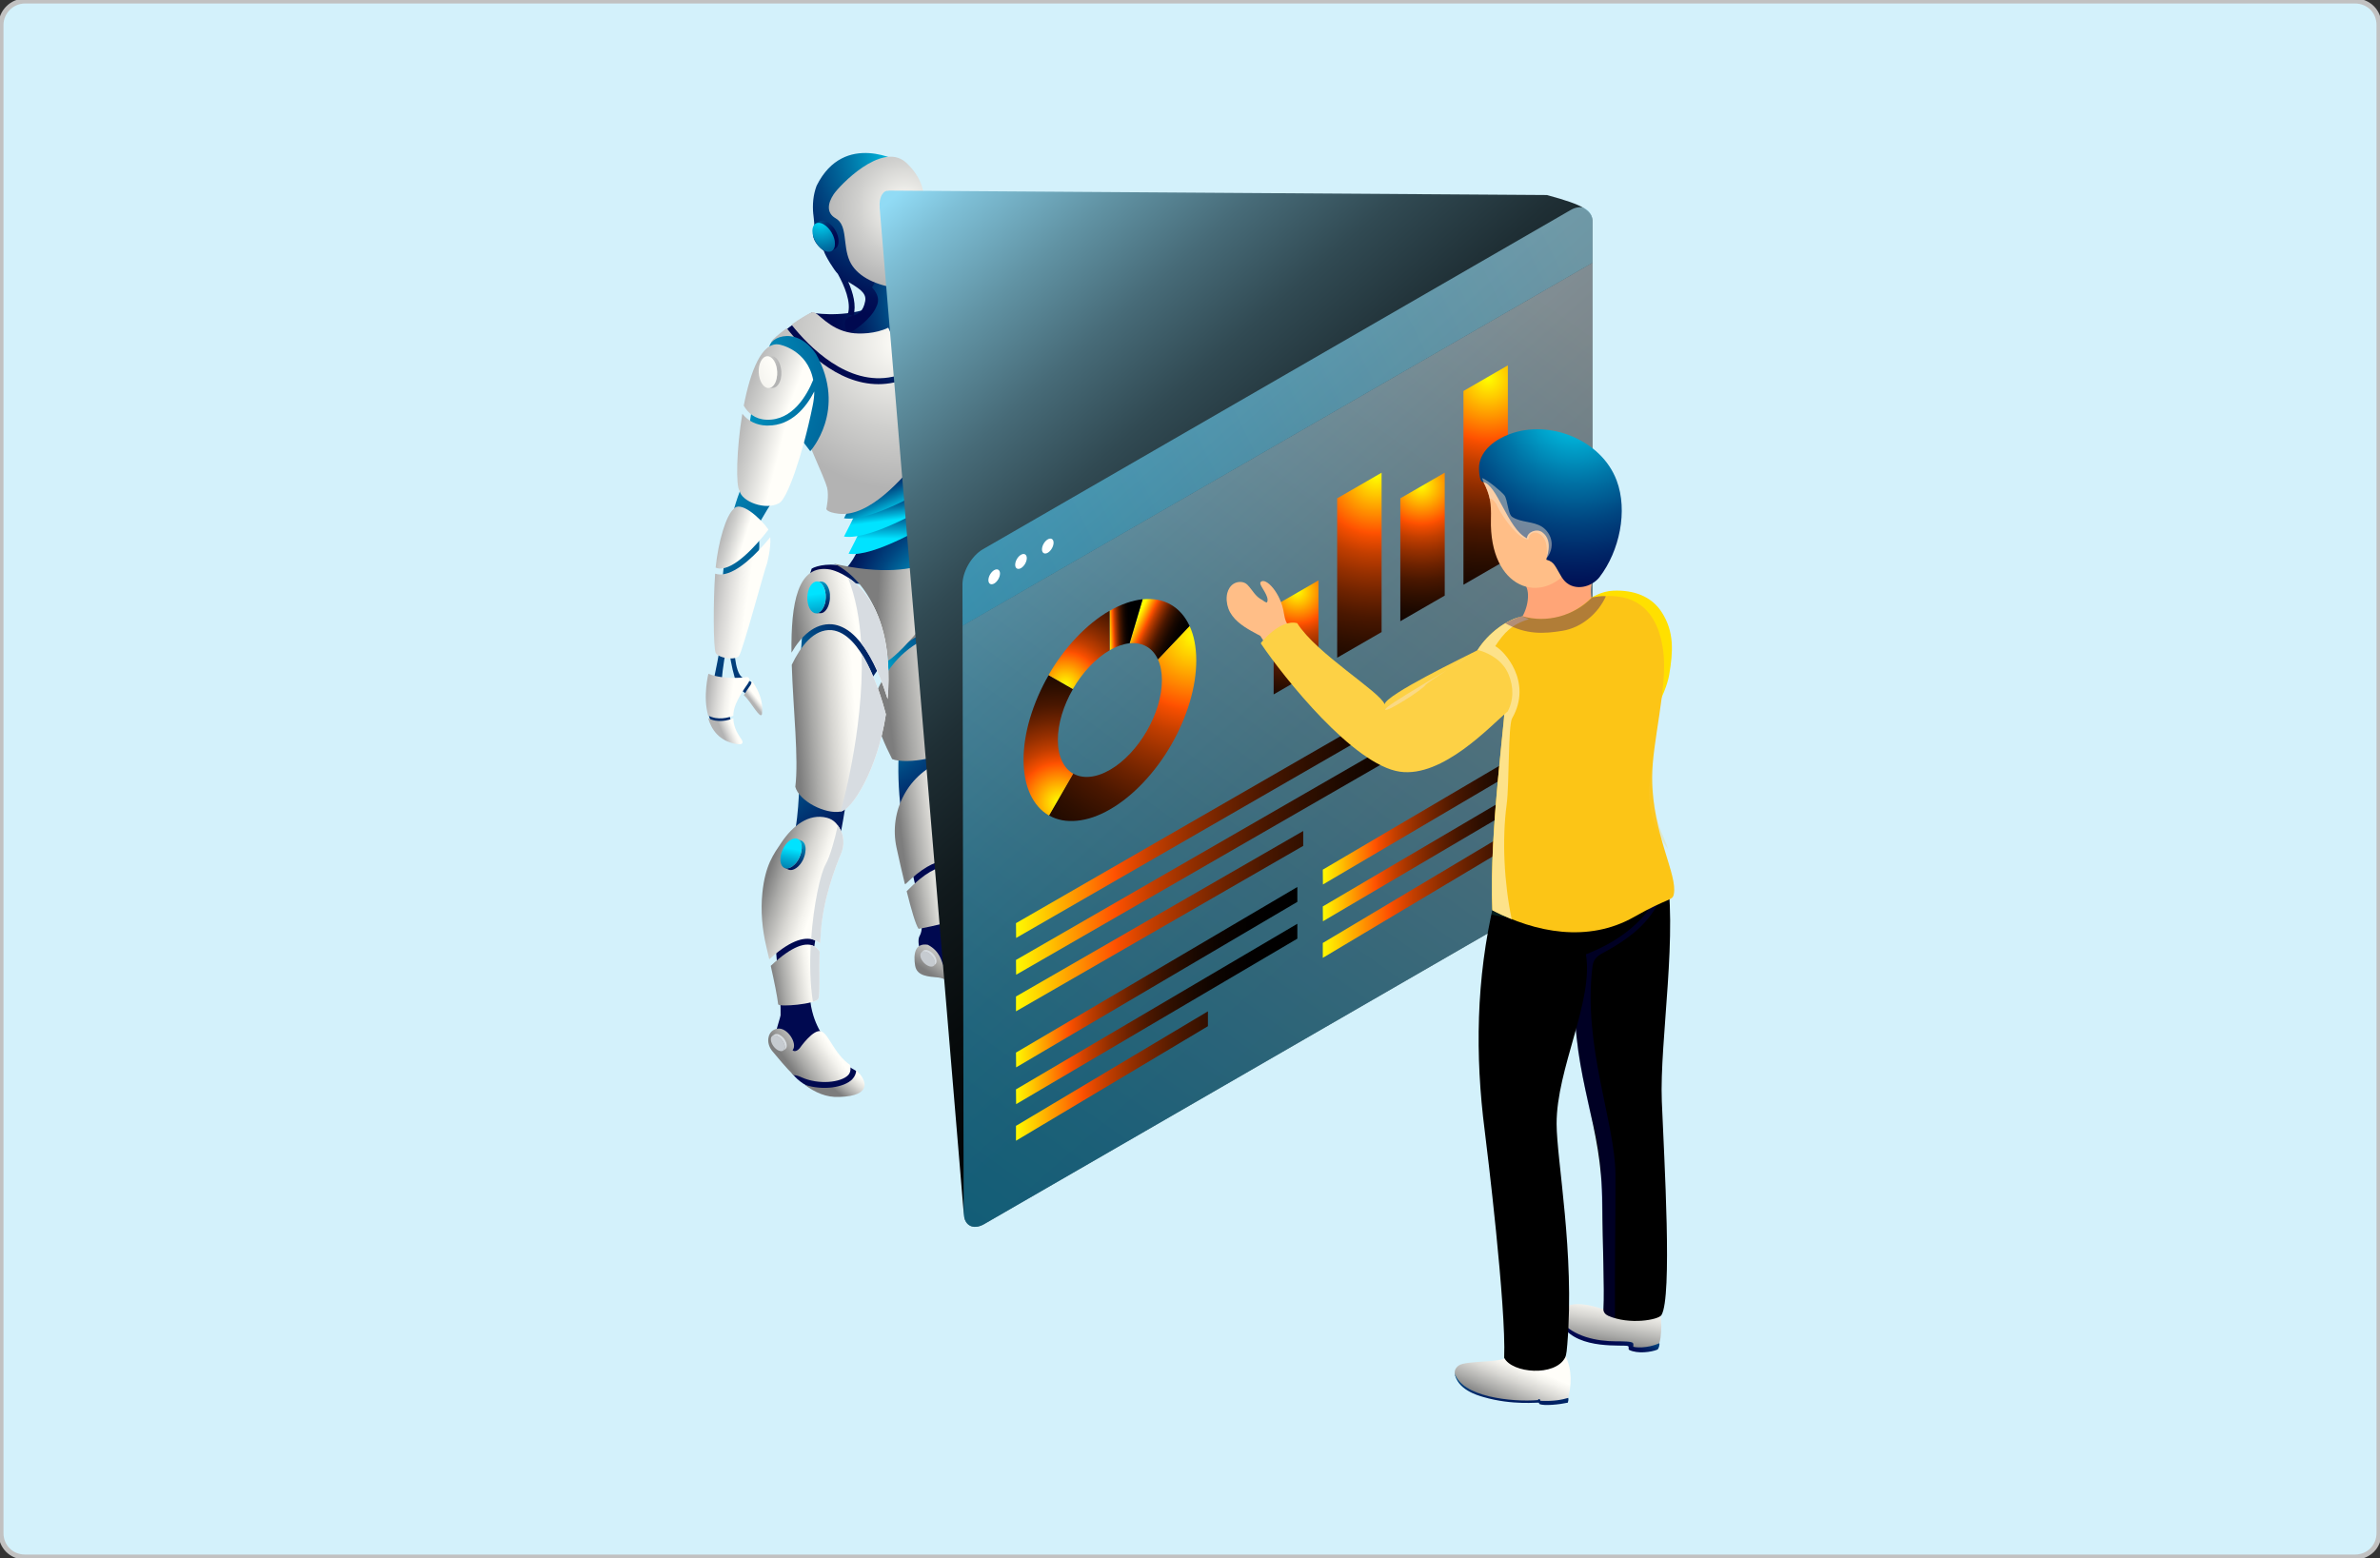 <?xml version="1.0" encoding="UTF-8"?>
<svg xmlns="http://www.w3.org/2000/svg" xmlns:xlink="http://www.w3.org/1999/xlink" viewBox="0 0 478 313">
  <rect x="0" y="0" width="478" height="313" fill="#333333" stroke="none"/>
  <defs>
    <style>.cls-1{fill:url(#radial-gradient-20);}.cls-1,.cls-2,.cls-3,.cls-4,.cls-5,.cls-6,.cls-7,.cls-8,.cls-9,.cls-10,.cls-11,.cls-12,.cls-13,.cls-14,.cls-15,.cls-16,.cls-17,.cls-18,.cls-19,.cls-20,.cls-21,.cls-22,.cls-23,.cls-24,.cls-25,.cls-26,.cls-27,.cls-28,.cls-29,.cls-30,.cls-31,.cls-32,.cls-33,.cls-34,.cls-35,.cls-36,.cls-37,.cls-38,.cls-39,.cls-40,.cls-41,.cls-42,.cls-43,.cls-44,.cls-45,.cls-46,.cls-47,.cls-48,.cls-49,.cls-50,.cls-51,.cls-52,.cls-53,.cls-54,.cls-55,.cls-56,.cls-57,.cls-58,.cls-59,.cls-60,.cls-61,.cls-62,.cls-63,.cls-64,.cls-65,.cls-66,.cls-67,.cls-68,.cls-69,.cls-70,.cls-71,.cls-72,.cls-73,.cls-74,.cls-75,.cls-76,.cls-77,.cls-78,.cls-79,.cls-80,.cls-81,.cls-82,.cls-83,.cls-84,.cls-85,.cls-86,.cls-87,.cls-88,.cls-89,.cls-90,.cls-91,.cls-92,.cls-93,.cls-94,.cls-95,.cls-96,.cls-97,.cls-98,.cls-99{stroke-width:0px;}.cls-1,.cls-10,.cls-50,.cls-100,.cls-67,.cls-68,.cls-80,.cls-96{mix-blend-mode:screen;}.cls-2{fill:url(#linear-gradient-38);}.cls-3{fill:url(#linear-gradient-12);}.cls-4{fill:url(#linear-gradient-17);}.cls-5{fill:url(#radial-gradient-16);}.cls-6{fill:url(#linear-gradient-19);}.cls-7{fill:url(#linear-gradient-33);}.cls-8{fill:url(#linear-gradient);}.cls-9{fill:#189e98;opacity:.2;}.cls-9,.cls-17,.cls-39,.cls-48,.cls-55,.cls-69{mix-blend-mode:multiply;}.cls-10{fill:url(#radial-gradient-25);}.cls-11{fill:url(#linear-gradient-21);}.cls-12{fill:url(#linear-gradient-6);}.cls-101{opacity:.6;}.cls-13{fill:url(#radial-gradient-8);}.cls-102{fill:#d3f1fb;stroke:#c1c1c1;stroke-miterlimit:10;}.cls-103{isolation:isolate;}.cls-14{fill:#fde28a;}.cls-15{fill:url(#linear-gradient-42);}.cls-17{fill:#00009c;}.cls-17,.cls-69{opacity:.23;}.cls-18{fill:#fdd145;}.cls-19{fill:url(#linear-gradient-15);}.cls-20{fill:url(#radial-gradient-13);}.cls-21{fill:url(#radial-gradient-12);}.cls-22{fill:url(#linear-gradient-11);}.cls-23{fill:url(#linear-gradient-5);}.cls-24{fill:url(#linear-gradient-31);}.cls-25{fill:url(#radial-gradient-27);}.cls-26{fill:url(#linear-gradient-34);}.cls-27{fill:url(#linear-gradient-41);}.cls-28{fill:#ffbe87;}.cls-29{fill:url(#linear-gradient-40);}.cls-30{fill:url(#linear-gradient-13);}.cls-31{fill:url(#linear-gradient-23);}.cls-32{fill:url(#radial-gradient-22);}.cls-33{fill:url(#linear-gradient-25);}.cls-34{fill:url(#linear-gradient-43);}.cls-35{fill:url(#linear-gradient-16);}.cls-36{fill:url(#linear-gradient-22);}.cls-37{fill:url(#radial-gradient-19);}.cls-38{fill:#fff;}.cls-39,.cls-46{fill:#d7dce1;}.cls-40{fill:url(#linear-gradient-50);}.cls-41{fill:url(#linear-gradient-32);}.cls-42{fill:url(#linear-gradient-20);}.cls-43{fill:url(#linear-gradient-14);}.cls-44{fill:#ffe000;}.cls-45{fill:url(#linear-gradient-2);}.cls-47{fill:url(#linear-gradient-52);}.cls-48{fill:#f6e1cb;opacity:.47;}.cls-49{fill:url(#radial-gradient-17);}.cls-50{fill:url(#radial-gradient-23);}.cls-51{fill:url(#radial-gradient-21);}.cls-52,.cls-55{fill:#e3e8ed;}.cls-53{fill:url(#linear-gradient-45);}.cls-54{fill:#c6cbd0;}.cls-56{fill:#e2e7ec;}.cls-57{fill:url(#linear-gradient-7);}.cls-58{fill:url(#radial-gradient-2);}.cls-59{fill:url(#linear-gradient-39);}.cls-60{fill:url(#radial-gradient-7);}.cls-61{fill:url(#linear-gradient-3);}.cls-62{fill:url(#radial-gradient-5);}.cls-63{fill:url(#linear-gradient-9);}.cls-64{fill:url(#linear-gradient-27);}.cls-65{fill:url(#radial-gradient);}.cls-66{fill:url(#linear-gradient-36);opacity:.5;}.cls-67{fill:#522262;opacity:.44;}.cls-68{fill:url(#radial-gradient-26);}.cls-69{fill:#f9c844;}.cls-70{fill:url(#linear-gradient-48);}.cls-71{fill:url(#radial-gradient-14);}.cls-72{fill:url(#linear-gradient-49);}.cls-73{fill:url(#linear-gradient-8);}.cls-74{fill:url(#linear-gradient-47);}.cls-75{fill:url(#radial-gradient-18);}.cls-76{fill:url(#radial-gradient-10);}.cls-77{fill:url(#linear-gradient-24);}.cls-78{fill:url(#linear-gradient-26);}.cls-79{fill:url(#linear-gradient-18);}.cls-80{fill:url(#radial-gradient-24);}.cls-81{fill:#fcc516;}.cls-82{fill:#ffa577;}.cls-83{fill:url(#linear-gradient-51);}.cls-84{fill:url(#linear-gradient-30);}.cls-85{fill:url(#linear-gradient-44);}.cls-86{fill:url(#linear-gradient-29);}.cls-87{fill:url(#linear-gradient-46);}.cls-88{fill:url(#radial-gradient-6);}.cls-89{fill:url(#linear-gradient-28);}.cls-90{fill:url(#linear-gradient-10);}.cls-91{fill:url(#radial-gradient-15);}.cls-92{fill:url(#radial-gradient-9);}.cls-93{fill:url(#radial-gradient-3);}.cls-94{fill:url(#radial-gradient-11);}.cls-95{fill:#d7dce0;}.cls-96{fill:url(#linear-gradient-35);}.cls-97{fill:url(#linear-gradient-4);}.cls-98{fill:url(#linear-gradient-37);}.cls-99{fill:url(#radial-gradient-4);}</style>
    <radialGradient id="radial-gradient" cx="-1085.19" cy="-2024.93" fx="-1085.19" fy="-2024.93" r="10.55" gradientTransform="translate(1679.18 1096.49) rotate(-26.49) scale(.8)" gradientUnits="userSpaceOnUse">
      <stop offset="0" stop-color="#00e3ff"></stop>
      <stop offset=".16" stop-color="#00b1d7"></stop>
      <stop offset=".38" stop-color="#0075a7"></stop>
      <stop offset=".58" stop-color="#004681"></stop>
      <stop offset=".76" stop-color="#002566"></stop>
      <stop offset=".9" stop-color="#001055"></stop>
      <stop offset="1" stop-color="#000950"></stop>
    </radialGradient>
    <radialGradient id="radial-gradient-2" cx="-1089.88" cy="-2021.5" fx="-1089.88" fy="-2021.5" r="14.61" xlink:href="#radial-gradient"></radialGradient>
    <radialGradient id="radial-gradient-3" cx="9374.23" cy="507.4" fx="9374.23" fy="507.4" r="77.41" gradientTransform="translate(7736.41 -331.23) rotate(-180) scale(.8 -.8)" xlink:href="#radial-gradient"></radialGradient>
    <linearGradient id="linear-gradient" x1="8340.22" y1="86.94" x2="8338.45" y2="91.36" gradientTransform="translate(8546.3) rotate(-180) scale(1 -1)" gradientUnits="userSpaceOnUse">
      <stop offset="0" stop-color="#fffef9"></stop>
      <stop offset=".59" stop-color="#cfcfcd"></stop>
      <stop offset="1" stop-color="#b3b3b3"></stop>
    </linearGradient>
    <linearGradient id="linear-gradient-2" x1="8328.83" y1="87.51" x2="8328.15" y2="93.86" xlink:href="#linear-gradient"></linearGradient>
    <linearGradient id="linear-gradient-3" x1="8307.53" y1="95.86" x2="8308.78" y2="97.15" xlink:href="#linear-gradient"></linearGradient>
    <linearGradient id="linear-gradient-4" x1="8307.8" y1="88.56" x2="8307.92" y2="92.23" xlink:href="#linear-gradient"></linearGradient>
    <linearGradient id="linear-gradient-5" x1="8300.8" y1="90.98" x2="8302.08" y2="92.94" xlink:href="#linear-gradient"></linearGradient>
    <linearGradient id="linear-gradient-6" x1="8348.98" y1="77.45" x2="8353.67" y2="78.36" xlink:href="#linear-gradient"></linearGradient>
    <linearGradient id="linear-gradient-7" x1="8352.46" y1="64.65" x2="8355.93" y2="65.52" xlink:href="#linear-gradient"></linearGradient>
    <radialGradient id="radial-gradient-4" cx="-1192.14" cy="-614.69" fx="-1192.14" fy="-614.69" r="39.32" gradientTransform="translate(1212.12 404.92) rotate(-12.93) scale(.8)" xlink:href="#radial-gradient"></radialGradient>
    <radialGradient id="radial-gradient-5" cx="9434.32" cy="563.96" fx="9434.32" fy="563.96" r="28.1" gradientTransform="translate(7736.41 -331.23) rotate(-180) scale(.8 -.8)" xlink:href="#radial-gradient"></radialGradient>
    <radialGradient id="radial-gradient-6" cx="9431.23" cy="489.99" fx="9431.23" fy="489.99" r="30.32" gradientTransform="translate(7736.41 -331.23) rotate(-180) scale(.8 -.8)" xlink:href="#radial-gradient"></radialGradient>
    <linearGradient id="linear-gradient-8" x1="8365.55" y1="108.24" x2="8365.55" y2="99.25" gradientTransform="translate(8546.3) rotate(-180) scale(1 -1)" gradientUnits="userSpaceOnUse">
      <stop offset="0" stop-color="#00e3ff"></stop>
      <stop offset=".16" stop-color="#00b1d7"></stop>
      <stop offset=".38" stop-color="#0075a7"></stop>
      <stop offset=".58" stop-color="#004681"></stop>
      <stop offset=".76" stop-color="#002566"></stop>
      <stop offset=".9" stop-color="#001055"></stop>
      <stop offset="1" stop-color="#000950"></stop>
    </linearGradient>
    <linearGradient id="linear-gradient-9" x1="8365.46" y1="104.33" x2="8366.29" y2="97.6" xlink:href="#linear-gradient-8"></linearGradient>
    <linearGradient id="linear-gradient-10" x1="8363.76" y1="101.89" x2="8366.93" y2="94.03" xlink:href="#linear-gradient-8"></linearGradient>
    <radialGradient id="radial-gradient-7" cx="9441.5" cy="452.66" fx="9441.5" fy="452.66" r="41.83" gradientTransform="translate(7736.41 -331.23) rotate(-180) scale(.8 -.8)" xlink:href="#radial-gradient"></radialGradient>
    <radialGradient id="radial-gradient-8" cx="9444.39" cy="499.97" fx="9444.39" fy="499.97" r="36.85" gradientTransform="translate(7736.41 -331.23) rotate(-180) scale(.8 -.8)" gradientUnits="userSpaceOnUse">
      <stop offset="0" stop-color="#fffef9"></stop>
      <stop offset=".59" stop-color="#cfcfcd"></stop>
      <stop offset="1" stop-color="#b3b3b3"></stop>
    </radialGradient>
    <radialGradient id="radial-gradient-9" cx="9444.39" cy="499.97" fx="9444.39" fy="499.97" r="36.85" xlink:href="#radial-gradient-8"></radialGradient>
    <radialGradient id="radial-gradient-10" cx="9444.39" cy="499.97" fx="9444.39" fy="499.97" r="36.85" xlink:href="#radial-gradient-8"></radialGradient>
    <radialGradient id="radial-gradient-11" cx="9444.39" cy="499.97" fx="9444.39" fy="499.97" r="36.85" xlink:href="#radial-gradient-8"></radialGradient>
    <radialGradient id="radial-gradient-12" cx="9516.89" cy="507.78" fx="9516.89" fy="507.78" r="127.28" gradientTransform="translate(7736.41 -331.23) rotate(-180) scale(.8 -.8)" xlink:href="#radial-gradient"></radialGradient>
    <radialGradient id="radial-gradient-13" cx="9443.32" cy="466.01" fx="9443.32" fy="466.01" r="20.57" xlink:href="#radial-gradient-8"></radialGradient>
    <radialGradient id="radial-gradient-14" cx="9425.62" cy="476.47" fx="9425.62" fy="476.47" r="18.26" xlink:href="#radial-gradient-8"></radialGradient>
    <radialGradient id="radial-gradient-15" cx="9470.22" cy="465.07" fx="9470.22" fy="465.07" r="12.77" gradientTransform="translate(7736.41 -331.23) rotate(-180) scale(.8 -.8)" xlink:href="#radial-gradient"></radialGradient>
    <radialGradient id="radial-gradient-16" cx="9464.55" cy="469.23" fx="9464.55" fy="469.23" r="17.67" gradientTransform="translate(7736.41 -331.23) rotate(-180) scale(.8 -.8)" xlink:href="#radial-gradient"></radialGradient>
    <linearGradient id="linear-gradient-11" x1="8396.85" y1="108.9" x2="8401.54" y2="107.47" xlink:href="#linear-gradient"></linearGradient>
    <linearGradient id="linear-gradient-12" x1="8396.08" y1="120.05" x2="8403.49" y2="118.99" gradientTransform="translate(8546.3) rotate(-180) scale(1 -1)" gradientUnits="userSpaceOnUse">
      <stop offset="0" stop-color="#fffef9"></stop>
      <stop offset=".22" stop-color="#f4f3ef"></stop>
      <stop offset=".59" stop-color="#d8d7d5"></stop>
      <stop offset="1" stop-color="#b3b3b3"></stop>
    </linearGradient>
    <linearGradient id="linear-gradient-13" x1="8389.45" y1="89.77" x2="8398.6" y2="87.42" xlink:href="#linear-gradient"></linearGradient>
    <linearGradient id="linear-gradient-14" x1="8386.54" y1="78.61" x2="8395.91" y2="75.06" xlink:href="#linear-gradient"></linearGradient>
    <linearGradient id="linear-gradient-15" x1="8394.35" y1="140.01" x2="8395.3" y2="140.76" xlink:href="#linear-gradient-12"></linearGradient>
    <linearGradient id="linear-gradient-16" x1="8399.25" y1="140.16" x2="8404.31" y2="139.48" xlink:href="#linear-gradient-12"></linearGradient>
    <linearGradient id="linear-gradient-17" x1="8398.92" y1="146.09" x2="8401.23" y2="147.07" xlink:href="#linear-gradient-12"></linearGradient>
    <linearGradient id="linear-gradient-18" x1="8566.12" y1="-805.66" x2="8579.83" y2="-807.27" gradientTransform="translate(8721.28 -992.23) rotate(167.07) scale(1 -1)" gradientUnits="userSpaceOnUse">
      <stop offset="0" stop-color="#fffef9"></stop>
      <stop offset=".14" stop-color="#f4f3ee"></stop>
      <stop offset=".39" stop-color="#d8d7d3"></stop>
      <stop offset=".72" stop-color="#aaaaa8"></stop>
      <stop offset="1" stop-color="#7d7d7d"></stop>
    </linearGradient>
    <linearGradient id="linear-gradient-19" x1="8557.14" y1="-819.54" x2="8567.84" y2="-826.4" xlink:href="#linear-gradient-18"></linearGradient>
    <linearGradient id="linear-gradient-20" x1="8357.64" y1="121.1" x2="8369.95" y2="120.44" gradientTransform="translate(8546.3) rotate(-180) scale(1 -1)" xlink:href="#linear-gradient-18"></linearGradient>
    <linearGradient id="linear-gradient-21" x1="8573.34" y1="-781.9" x2="8583.12" y2="-782.81" xlink:href="#linear-gradient-18"></linearGradient>
    <linearGradient id="linear-gradient-22" x1="8576.29" y1="-766.97" x2="8584.96" y2="-767.47" gradientTransform="translate(8721.28 -992.23) rotate(167.07) scale(1 -1)" gradientUnits="userSpaceOnUse">
      <stop offset="0" stop-color="#fffef9"></stop>
      <stop offset=".14" stop-color="#f4f4ef"></stop>
      <stop offset=".14" stop-color="#f4f4ef"></stop>
      <stop offset=".3" stop-color="#e4e4df"></stop>
      <stop offset=".6" stop-color="#bbbbb8"></stop>
      <stop offset="1" stop-color="#7d7d7d"></stop>
    </linearGradient>
    <linearGradient id="linear-gradient-23" x1="8574.38" y1="-755.07" x2="8581.14" y2="-748.92" xlink:href="#linear-gradient-18"></linearGradient>
    <linearGradient id="linear-gradient-24" x1="8570.78" y1="-748.77" x2="8572.5" y2="-743.32" xlink:href="#linear-gradient-18"></linearGradient>
    <radialGradient id="radial-gradient-17" cx="-937.64" cy="503.63" fx="-937.64" fy="503.63" r="9.52" gradientTransform="translate(899.37 -331.23) scale(.8)" xlink:href="#radial-gradient-8"></radialGradient>
    <linearGradient id="linear-gradient-25" x1="155.9" y1="73.96" x2="127.21" y2="87.73" gradientTransform="matrix(1,0,0,1,0,0)" xlink:href="#linear-gradient"></linearGradient>
    <radialGradient id="radial-gradient-18" cx="-1131.93" cy="-69.13" fx="-1131.93" fy="-69.13" r="48.39" gradientTransform="translate(1052.1 84.53) rotate(-7.15) scale(.8)" xlink:href="#radial-gradient"></radialGradient>
    <linearGradient id="linear-gradient-26" x1="8530.45" y1="-340" x2="8540.13" y2="-344.69" gradientTransform="translate(8670.69 -544.79) rotate(172.85) scale(1 -1)" xlink:href="#linear-gradient-18"></linearGradient>
    <linearGradient id="linear-gradient-27" x1="8533.64" y1="-324.65" x2="8541.72" y2="-324.65" gradientTransform="translate(8670.69 -544.79) rotate(172.85) scale(1 -1)" xlink:href="#linear-gradient-18"></linearGradient>
    <linearGradient id="linear-gradient-28" x1="8532.37" y1="-310.77" x2="8540.38" y2="-306.54" gradientTransform="translate(8670.69 -544.79) rotate(172.85) scale(1 -1)" xlink:href="#linear-gradient-18"></linearGradient>
    <linearGradient id="linear-gradient-29" x1="8528.59" y1="-304.88" x2="8532.52" y2="-301.15" gradientTransform="translate(8670.69 -544.79) rotate(172.85) scale(1 -1)" xlink:href="#linear-gradient-18"></linearGradient>
    <radialGradient id="radial-gradient-19" cx="9663.19" cy="-35.54" fx="9663.19" fy="-35.54" r="11.19" gradientTransform="translate(7835.78 -766.67) rotate(172.85) scale(.8 -.8)" xlink:href="#radial-gradient"></radialGradient>
    <linearGradient id="linear-gradient-30" x1="8534.68" y1="-349.8" x2="8538.68" y2="-338.32" gradientTransform="translate(8670.69 -544.79) rotate(172.85) scale(1 -1)" xlink:href="#linear-gradient-8"></linearGradient>
    <linearGradient id="linear-gradient-31" x1="8516.14" y1="-391.26" x2="8528.01" y2="-390.66" gradientTransform="translate(8670.69 -544.79) rotate(172.85) scale(1 -1)" xlink:href="#linear-gradient-18"></linearGradient>
    <linearGradient id="linear-gradient-32" x1="8518.48" y1="-374.16" x2="8530.5" y2="-374.84" gradientTransform="translate(8670.69 -544.79) rotate(172.85) scale(1 -1)" xlink:href="#linear-gradient-18"></linearGradient>
    <linearGradient id="linear-gradient-33" x1="8522.02" y1="-404.36" x2="8522.48" y2="-395.14" gradientTransform="translate(8670.69 -544.79) rotate(172.85) scale(1 -1)" xlink:href="#linear-gradient-8"></linearGradient>
    <linearGradient id="linear-gradient-34" x1="8523.47" y1="-399.92" x2="8522.79" y2="-381.32" gradientTransform="translate(8670.69 -544.79) rotate(172.85) scale(1 -1)" xlink:href="#linear-gradient-8"></linearGradient>
    <linearGradient id="linear-gradient-35" x1="170.85" y1="47.24" x2="297.87" y2="190.72" gradientUnits="userSpaceOnUse">
      <stop offset="0" stop-color="#91dbf5"></stop>
      <stop offset=".05" stop-color="#7ebfd6"></stop>
      <stop offset=".15" stop-color="#6193a4"></stop>
      <stop offset=".25" stop-color="#476b78"></stop>
      <stop offset=".35" stop-color="#314a53"></stop>
      <stop offset=".46" stop-color="#1f2f35"></stop>
      <stop offset=".58" stop-color="#111a1d"></stop>
      <stop offset=".7" stop-color="#070b0c"></stop>
      <stop offset=".83" stop-color="#010203"></stop>
      <stop offset="1" stop-color="#000"></stop>
    </linearGradient>
    <linearGradient id="linear-gradient-36" x1="315.93" y1="65.15" x2="189.29" y2="244.86" gradientUnits="userSpaceOnUse">
      <stop offset="0" stop-color="#e9f8ff"></stop>
      <stop offset=".18" stop-color="#c2ebfb"></stop>
      <stop offset=".58" stop-color="#6dcff2"></stop>
      <stop offset=".86" stop-color="#38beed"></stop>
      <stop offset="1" stop-color="#24b8eb"></stop>
    </linearGradient>
    <linearGradient id="linear-gradient-37" x1="319.04" y1="52.05" x2="141.34" y2="139.69" gradientUnits="userSpaceOnUse">
      <stop offset="0" stop-color="#a7e3f7"></stop>
      <stop offset=".4" stop-color="#6dcff1"></stop>
      <stop offset=".8" stop-color="#38beec"></stop>
      <stop offset="1" stop-color="#24b8eb"></stop>
    </linearGradient>
    <radialGradient id="radial-gradient-20" cx="-824.22" cy="573.64" fx="-824.22" fy="573.64" r="95.82" gradientTransform="translate(899.37 -331.23) scale(.8)" gradientUnits="userSpaceOnUse">
      <stop offset="0" stop-color="#ff0"></stop>
      <stop offset=".07" stop-color="#ffc100"></stop>
      <stop offset=".19" stop-color="#ff5201"></stop>
      <stop offset=".2" stop-color="#f54e00"></stop>
      <stop offset=".26" stop-color="#c23e00"></stop>
      <stop offset=".33" stop-color="#942f00"></stop>
      <stop offset=".4" stop-color="#6c2200"></stop>
      <stop offset=".47" stop-color="#4a1700"></stop>
      <stop offset=".55" stop-color="#2f0f00"></stop>
      <stop offset=".63" stop-color="#1a0800"></stop>
      <stop offset=".72" stop-color="#0b0300"></stop>
      <stop offset=".83" stop-color="#020000"></stop>
      <stop offset="1" stop-color="#000"></stop>
    </radialGradient>
    <linearGradient id="linear-gradient-38" x1="228.33" y1="124.26" x2="238.43" y2="129.19" gradientUnits="userSpaceOnUse">
      <stop offset="0" stop-color="#ff0"></stop>
      <stop offset=".07" stop-color="#ffc100"></stop>
      <stop offset=".19" stop-color="#ff5201"></stop>
      <stop offset=".2" stop-color="#f54e00"></stop>
      <stop offset=".26" stop-color="#c23e00"></stop>
      <stop offset=".33" stop-color="#942f00"></stop>
      <stop offset=".4" stop-color="#6c2200"></stop>
      <stop offset=".47" stop-color="#4a1700"></stop>
      <stop offset=".55" stop-color="#2f0f00"></stop>
      <stop offset=".63" stop-color="#1a0800"></stop>
      <stop offset=".72" stop-color="#0b0300"></stop>
      <stop offset=".83" stop-color="#020000"></stop>
      <stop offset="1" stop-color="#000"></stop>
    </linearGradient>
    <linearGradient id="linear-gradient-39" x1="222.62" y1="125.67" x2="227.59" y2="125.45" xlink:href="#linear-gradient-38"></linearGradient>
    <radialGradient id="radial-gradient-21" cx="-858.39" cy="615.6" fx="-858.39" fy="615.6" r="51.98" xlink:href="#radial-gradient-20"></radialGradient>
    <radialGradient id="radial-gradient-22" cx="-856.76" cy="586.14" fx="-856.76" fy="586.14" r="43.93" xlink:href="#radial-gradient-20"></radialGradient>
    <radialGradient id="radial-gradient-23" cx="-798.59" cy="562.59" fx="-798.59" fy="562.59" r="42.72" xlink:href="#radial-gradient-20"></radialGradient>
    <radialGradient id="radial-gradient-24" cx="-778.74" cy="533.44" fx="-778.74" fy="533.44" r="75.94" xlink:href="#radial-gradient-20"></radialGradient>
    <radialGradient id="radial-gradient-25" cx="-767.43" cy="535.95" fx="-767.43" fy="535.95" r="50.53" xlink:href="#radial-gradient-20"></radialGradient>
    <radialGradient id="radial-gradient-26" cx="-750.6" cy="509.07" fx="-750.6" fy="509.07" r="81.21" xlink:href="#radial-gradient-20"></radialGradient>
    <linearGradient id="linear-gradient-40" x1="203.41" y1="156.46" x2="310.97" y2="156.46" xlink:href="#linear-gradient-38"></linearGradient>
    <linearGradient id="linear-gradient-41" x1="203.41" y1="163.85" x2="310.97" y2="163.85" xlink:href="#linear-gradient-38"></linearGradient>
    <linearGradient id="linear-gradient-42" x1="203.41" y1="185.06" x2="310.97" y2="185.06" xlink:href="#linear-gradient-38"></linearGradient>
    <linearGradient id="linear-gradient-43" x1="203.71" y1="196.31" x2="261.16" y2="196.31" xlink:href="#linear-gradient-38"></linearGradient>
    <linearGradient id="linear-gradient-44" x1="203.71" y1="203.7" x2="261.16" y2="203.7" xlink:href="#linear-gradient-38"></linearGradient>
    <linearGradient id="linear-gradient-45" x1="203.62" y1="216.17" x2="275.51" y2="216.17" xlink:href="#linear-gradient-38"></linearGradient>
    <linearGradient id="linear-gradient-46" x1="265.33" y1="163.29" x2="322.78" y2="163.29" xlink:href="#linear-gradient-38"></linearGradient>
    <linearGradient id="linear-gradient-47" x1="265.33" y1="170.68" x2="322.78" y2="170.68" xlink:href="#linear-gradient-38"></linearGradient>
    <linearGradient id="linear-gradient-48" x1="265.24" y1="179.43" x2="337.13" y2="179.43" xlink:href="#linear-gradient-38"></linearGradient>
    <linearGradient id="linear-gradient-49" x1="324.28" y1="261.53" x2="322.77" y2="270.67" gradientTransform="matrix(1,0,0,1,0,0)" xlink:href="#linear-gradient-18"></linearGradient>
    <linearGradient id="linear-gradient-50" x1="325.97" y1="261.94" x2="322.81" y2="269.27" gradientTransform="matrix(1,0,0,1,0,0)" xlink:href="#linear-gradient-8"></linearGradient>
    <radialGradient id="radial-gradient-27" cx="-728.8" cy="515.28" fx="-728.8" fy="515.28" r="50.72" gradientTransform="translate(899.37 -331.23) scale(.8)" xlink:href="#radial-gradient"></radialGradient>
    <linearGradient id="linear-gradient-51" x1="305.33" y1="273.97" x2="301.76" y2="282.46" gradientTransform="matrix(1,0,0,1,0,0)" xlink:href="#linear-gradient-18"></linearGradient>
    <linearGradient id="linear-gradient-52" x1="304.22" y1="268.61" x2="303.16" y2="284.64" gradientTransform="matrix(1,0,0,1,0,0)" xlink:href="#linear-gradient-8"></linearGradient>
  </defs>
  <g class="cls-103">
    <g id="Layer_1">
      <g id="beb3d7f5-2594-40e1-9fcf-2cdf8fd006a9">
        <path class="cls-102" d="m5,.2h468c2.7,0,4.8,2.1,4.8,4.8v303c0,2.7-2.1,4.8-4.8,4.8H5c-2.7,0-4.8-2.1-4.8-4.8V5c0-2.6,2.2-4.8,4.8-4.8Z"></path>
      </g>
      <g class="cls-103">
        <path class="cls-65" d="m176.79,42.27c-.04-.13-.07-.27-.1-.41,0-.01,0-.03,0-.04-.03-.15-.04-.31-.05-.47,0,0,0,0,0,0,0-.16,0-.33,0-.49,0,0,0-.01,0-.02,0-.16.03-.32.06-.47,0-.01,0-.03,0-.04.03-.14.06-.28.1-.42,0-.03.02-.06.03-.09.03-.1.07-.2.11-.3.02-.04.03-.09.05-.13.06-.13.13-.26.21-.38.08-.11.16-.21.24-.3.02-.02.03-.03.05-.05.08-.08.16-.14.25-.2,0,0,.02-.01.02-.01.09-.05.18-.1.28-.12,0,0,0,0,.02,0,.1-.02.19-.04.29-.03l-.7-.04s0,0-.01,0c-.03,0-.07,0-.1,0-.03,0-.07,0-.1.01-.02,0-.04.01-.07.02,0,0,0,0-.01,0,0,0-.02,0-.02,0-.04.01-.07.02-.11.04-.04.02-.07.03-.11.05-.01,0-.02.02-.04.02,0,0-.02,0-.02.02-.02.01-.04.02-.06.04-.04.03-.09.07-.13.11-.02.02-.04.04-.05.05-.02.02-.03.03-.05.05-.02.02-.04.04-.06.06-.06.07-.12.15-.18.23-.08.12-.14.24-.21.38-.02.04-.04.09-.05.13-.03.07-.06.13-.08.2-.01.03-.02.07-.03.1,0,.03-.02.06-.03.09,0,.03-.02.07-.03.1-.02.08-.04.15-.05.23,0,.03,0,.06-.01.08,0,.01,0,.03,0,.04,0,.03,0,.05-.01.08,0,.06-.02.13-.02.19,0,.06-.01.12-.02.18,0,0,0,.01,0,.02,0,0,0,.01,0,.02,0,.05,0,.1,0,.15,0,.06,0,.12,0,.18,0,.06,0,.11,0,.17,0,0,0,0,0,0,0,0,0,0,0,0,0,.06,0,.12.01.18,0,.06.01.12.02.19,0,.03.01.06.02.09,0,.01,0,.03,0,.04,0,.02,0,.04.01.06.01.07.03.15.05.22.01.04.03.09.04.13,0,.02.01.04.02.07,0,.02.01.04.02.06.04.12.09.23.14.34.27.53.64.81,1.02.83l.7.04c-.39-.03-.76-.3-1.02-.83-.06-.13-.12-.26-.16-.4,0-.02-.01-.04-.02-.07Z"></path>
        <path class="cls-58" d="m177.2,39c.66-1,1.63-.95,2.16.12.53,1.06.43,2.73-.23,3.73-.66,1-1.62.94-2.16-.12-.54-1.07-.43-2.73.23-3.73Z"></path>
      </g>
      <path class="cls-93" d="m198.76,88.51c.09.06.2,0,.31-.02.55-.11,1.1-.21,1.65-.29,1.14-.18,2.29-.32,3.45-.43,2.38-.22,4.77-.31,7.16-.32,2.29,0,4.57.06,6.86.18,1.93.1,3.86.24,5.78.4,1.31.11,2.62.24,3.93.36.37.03.75.07,1.12.08,2.16.05,10.55-1.06,13.16-.66,2.61.4,4.38,4.73,4.29,5.51s-1.34-.35-2.2-.55c-.86-.2-6.08-2.32-8.07-2.99-1.44-.28-4.15-.22-7.4.02.19.37.41.77,1.02.88,1.3.22,4.64,1.41,5.74,2.06,1.11.64,1.5,1.72,1.82,2.2.31.48-.94,1.81-1.98,1.18-1.03-.63-.42-.86-1.34-2.51-.92-1.65-6.35-2.32-6.35-2.32-.43-.13-.77-.78-.67-1.33-.01.06-3.51.53-3.86.6-1.25.27-2.49.61-3.72.97-2.26.67-4.5,1.45-6.79,2.01-1.93.47-3.97.8-5.96.44-.46-.09-.92-.21-1.36-.37-.22-.08-.43-.17-.64-.27-.37-.17-.41-.18-.76.06-1.18.77-2.44,1.42-3.77,1.9-.16.06-.32.11-.48.17-1.2.4-2.04.22-3.14-.38-1.02-.56-1.91-1.35-2.72-2.17-.66-.66-1.28-1.36-1.8-2.13-.47-.7-.67-1.59-1.18-2.24-.12-.29-.16-.56-.18-.81-.77-6.02-3.19-7.77-5.11-11.36l-2.43,3.91s-8.23-7.47-3.02-19.31c3.63-6.68,10.09-3.91,9.13-1.61.51.69.49.54-.22.76-.19.06,4.66,7.52,3.99,7.87-.01,0,.72,2.03.77,2.18.44,1.4.81,2.83,1.15,4.26.27,1.12.51,2.24.75,3.36.28,1.33.43,2.77.95,4.03.08.2.18.4.28.6.23.47.47.95.7,1.42.19.38.38.77.51,1.18.2.65.25,1.32.32,1.99.04.34.08.68.15,1.02.02.1.05.4.14.49Z"></path>
      <path class="cls-8" d="m212.92,86.53c0-.23-.04-.45-.1-.66-5.26-.08-10.66.92-12.05,2.22-2.03,1.06,1.03,5.45,3.15,7.36.04.03.09.05.13.08,3.61-2.18,8.83-5.97,8.87-9Z"></path>
      <path class="cls-45" d="m214,87.37c-.65,3.02-4.96,6.46-8.49,8.69,2.25.44,5.39-.05,5.39-.05.51-.24,17.98-2.85,19.02-3.48,1.03-.63.92-4.1-.09-4.72-.97-.6-10.24-1.68-15.79-1.91.06.33.08.67.04,1.03-.02.14-.04.29-.07.44Z"></path>
      <path class="cls-61" d="m234.41,95.39l-.05.02s2.83,3.11,6.68,3.01c1.14-.24-2.32-2.5-3.41-4.06-.65.3-1.36.66-2.15,1.1,0,0-.81.38-1.07-.08Z"></path>
      <path class="cls-97" d="m233.95,94.61c0,.14.04.23.08.31.25.47,1.07.08,1.07.08.8-.44,1.51-.8,2.15-1.1,2.1-.98,3.5-1.29,4.72-1.14.51-.94,1.35-3,.53-5.04-3.71-1.53-8.33-.91-8.33-.91.94,3.42-.23,7.79-.23,7.79Z"></path>
      <path class="cls-23" d="m242.5,92.83c.64.08,1.24.28,1.87.58.79.37,1.46.93,2.12,1.5.59.51,1.19.51,1.06-1-.23-3.35-2.2-5.16-4.52-6.12.82,2.04-.03,4.09-.53,5.04Z"></path>
      <path class="cls-12" d="m190.29,90.06c2.93,1.34,7.56-1.02,7.75-3.19.68-.92-.14-8.31-2.01-15.35-1.05,1.57-2.59,2.54-4.56,2.8-.11.01-.23.03-.34.04-4.75.45-8.01-2.97-9.91-5.93.09.95.31,1.89.59,2.81,3.05,10.02,6.91,18.12,8.49,18.81Z"></path>
      <path class="cls-57" d="m191.3,73.16c2.35-.31,3.6-1.76,4.27-3.25-1.96-6.69-4.85-12.56-8.29-11.54,0,0-5.48,1.53-6.07,7.71,1.51,2.89,4.87,7.76,10.09,7.07Z"></path>
      <path class="cls-99" d="m190.65,151.09c.44-1.5,4.77-16.48,3.09-27.52-.52-3.39-1.25-5.74-2.04-7.37l-13.38,2.03-.24,17.34c.05-.1.1-.18.15-.28.88,6.43,1.77,12.7,2.32,15.83-.11.22-.13.43-.06.63-.83,17.35,6.46,32.07,4.25,36.19-.77,1.23.24,4.31,1.6,5.65.72.71,4.59,2.4,8.31,3.57-.91.59-1.58,1.05-1.58,1.05,0,0,1.2,2.58,3.33,2.7,2.13.11,10.66-1.25,8.02-4.63,0,0-3.6-.98-4.57-1.53-1.78-1.26-4.08-2.46-4.94-3.13-1.65-1.28-4.32-6.38-4.41-7.41.64-5.72-.74-28.12-.14-29.46.35-.79.35-2.43.29-3.65Z"></path>
      <path class="cls-62" d="m163.01,114.24c.99-.62,4.16-1.33,7.06-.23,1.75-1.85,3.25-5.48,4.41-9.18-.85-1.7-1.73-3.31-2.61-4.83l17.79-5.03c.17.73.35,1.51.55,2.35-.59,7.63-.64,16.77-.64,16.77-.04.1-.1.19-.14.28.1.04.21.11.34.18,1.64-.49,2.91-1.09,3.47-1.79,0,0-.93,1.1-2.4,2.83.49.67.98,1.68,1.32,3.17l-29.87-2.24c.24-.78.48-1.54.73-2.29Z"></path>
      <path class="cls-88" d="m163.01,62.81s5.57,1.08,11.24-.78c.15-.05.29-.11.43-.17.19-.32.77-1.94.06-4.33-.78-2.64.2-9.68,2.74-7.72,1.85,1.42,3.79,4.29,3.97,6.84.61-.5,4.97-.23,5.47-.19,1.47.11,6.89,3.81,2.21,36.29.16.69.34,1.43.52,2.23l-17.79,5.03c-12.85-22.09-27.92-26.26-8.85-37.19Z"></path>
      <path class="cls-73" d="m190.98,107.2s-2.29-.94-4.22-2.06c0,0-11.26,6.91-16.33,6.1,0,0,2.33-4.49,2.69-5.56,0,0,9.51-7.71,13.81-7,1.97,0,3.59.54,3.59.54,0,0,.81,7.09.45,7.98Z"></path>
      <path class="cls-63" d="m191.91,103.39s-2.49-1.03-4.6-2.25c0,0-12.27,7.53-17.8,6.65,0,0,2.54-4.89,2.93-6.06,0,0,10.36-8.41,15.06-7.63,2.15,0,3.91.59,3.91.59,0,0,.88,7.72.49,8.7Z"></path>
      <path class="cls-90" d="m193.13,99.62s-3.72-.93-5.82-2.15c0,0-12.27,7.53-17.8,6.65,0,0,2.54-4.89,2.93-6.06,0,0,8.22-5.46,13.61-7.43,2.15,0,6,.3,6,.3,0,0,1.47,7.72,1.08,8.7Z"></path>
      <path class="cls-60" d="m163.35,43.05c.14,1.38.33,2.41.05,3.14-.44,1.17.2,2.84,2.05,4.2.27,1,2.11,3.95,2.81,4.62,1.3,2.34,2.78,5.76,2.01,8.11l.99.32c-.84.26-1.56.43-1.56,1.67,0,2.64,1.91,1.17,1.91,1.17,0,0,3.23-2.1,4.3-4.45.35-.75,1.08-2.05-.78-4.11,2.07-2.46,6.5-23.52,5.77-25.13,0,0-11.34-6.45-16.89,4.72-.69,1.82-.86,3.79-.67,5.72Zm7.01,13.56c1.9,1.21,3.73,2.13,3.41,3.86-.4,2.14-1.43,2.63-2.36,2.93.62-2.03-.08-4.59-1.05-6.79Z"></path>
      <path class="cls-13" d="m189.69,59.44c.9,2.48,2.21,8.63,2.21,11.68,0,4.55,1.32,7.63,1.76,12.17.44,4.55,0,7.48-.59,9.09-.47,1.3-3.61-2.28-6.5-1.65-.59-5.83-1.84-11.07-3.22-15.44,4.3-2.69,6.5-8.2,6.33-15.86Z"></path>
      <path class="cls-92" d="m179.31,75.68c-9.08,1.98-16.88-6.1-20.35-10.46,1.89-1.33,3.82-2.51,4.34-2.51,1.03,0,3.08,3.42,7.63,4.16,1.68.27,4.92.21,7.47-1.04,1,2.09,2.31,5.13,3.55,8.89-.79.4-1.65.75-2.63.96Z"></path>
      <path class="cls-76" d="m182.99,74.13c-1.25-3.76-2.57-6.8-3.57-8.89,1.23-.85,2.19-2.07,2.51-3.8.15-2.93-.88-4.89-.88-4.89,0,0,1.35-.64,2.8-1.05,1.65-.47,3.42.15,4.46,1.52.03.04.06.09.09.13.4,5.27,0,13.35-5.41,16.97Z"></path>
      <path class="cls-94" d="m161.1,85.74c-.44-1.61-6.75-15.94-6.16-17.11.24-.49,1.54-1.58,3.06-2.7,3.19,4.07,10,11.24,18.41,11.25,1.03,0,2.08-.11,3.16-.34.99-.22,1.91-.53,2.76-.95,1.36,4.35,2.58,9.57,3.13,15.37-.3.21-.6.45-.88.8-3.23,3.96-9.97,11.88-16.13,11.15-2.49-.29-2.49-.98-2.49-.98,0,0,.59-2.54.15-4.3s-4.55-10.56-4.99-12.17Z"></path>
      <path class="cls-21" d="m144.48,130.43c.2-2.15-.24-21.76,4.5-32.66.18-.24.44-.45.75-.63.41-1.11-.22-2.96-.06-4.6.88-9.09,1.61-11.59,2.05-13.2-.69-.28,3.42-8.18,3.23-8.21-.73-.15-.73,0-.29-.73-1.17-2.2,4.99-5.57,9.24.73,6.31,11.29-1.17,19.51-1.17,19.51l-2.79-3.67c-1.56,3.75-3.81,5.72-4,11.79,0,.25-.02.52-.1.82,0,0-3.37,5.28-3.96,6.75,2.64,6.31-3.82,13.14-5.7,22.31.56-.03,1.17.38,1.25.82,0,0,.05,5.48,1.59,6.58,1.54,1.1,1.83.51,2.35,1.61.51,1.1-.95,2.2-1.39,1.83-.44-.37-1.47-.88-1.98-2.05-.51-1.17-1.32-4.62-1.39-5.94-.03-.63-.41-.89-.76-1.12-.61,3.2-.97,5.88-.85,7.35.44,2.05,1.96,7.48,2.05,8.36.1.88,1.08,2.25.29,2.25s-4.89-2.25-4.99-4.89c-.1-2.64,1.96-10.85,2.15-13Z"></path>
      <path class="cls-20" d="m181.79,32.5s4.01,3.23,3.72,7.72c-.73,2.79,0,3.42.15,4.01.15.59,1.42,3.42-.64,6.45-1.17,2.35-.2,3.81-.93,5.28s-2.36,2.16-4.84,1.76c-3.67-.59-7.28-2.35-8.6-5.28-1.45-3.23-.34-7.19-2.84-8.6-1.88-1.07-1.56-3.03-.39-4.79,1.17-1.76,9.53-10.51,14.37-6.55Z"></path>
      <path class="cls-71" d="m182.86,40.91c.49-1.19,1.66-1.66,2.61-1.84.04.38.05.76.03,1.16-.73,2.79,0,3.42.15,4.01.15.59,1.42,3.42-.64,6.45-1.1,2.19-.33,3.62-.82,4.99.28-1.23-.28-2.57-.45-3.23-.2-.78-.1-2.44.59-2.93.68-.49.59-1.08.49-1.76-.1-.68-2.84-4.69-1.96-6.84Z"></path>
      <g class="cls-103">
        <path class="cls-91" d="m167.64,48.38c-.03-.16-.07-.33-.11-.5,0-.02,0-.03-.01-.05-.06-.18-.12-.36-.2-.54,0,0,0,0,0,0-.08-.18-.17-.36-.27-.53,0,0,0-.01,0-.02-.1-.17-.2-.33-.32-.48-.01-.01-.02-.03-.03-.04-.1-.14-.22-.27-.33-.4-.02-.03-.05-.05-.08-.08-.09-.09-.19-.18-.28-.27-.04-.04-.09-.08-.13-.12-.14-.11-.28-.21-.43-.3-.14-.08-.28-.14-.42-.19-.03,0-.05-.02-.08-.03-.13-.04-.25-.07-.37-.08-.01,0-.02,0-.03,0-.13,0-.25,0-.37.02,0,0-.01,0-.02,0-.12.03-.23.07-.33.12l.73-.42s0,0,.01,0c.04-.02.07-.04.11-.06.04-.02.08-.03.12-.04.03,0,.05-.01.08-.02,0,0,.01,0,.02,0,0,0,.02,0,.03,0,.04,0,.09-.01.14-.02.05,0,.1,0,.15,0,.02,0,.03,0,.05,0,.01,0,.02,0,.03,0,.03,0,.06,0,.09,0,.07,0,.13.02.2.04.03,0,.06.02.09.03.03,0,.05.02.08.03.03.01.07.02.1.03.1.04.21.1.32.16.15.08.29.19.43.3.04.04.09.08.13.12.07.06.14.11.2.18.03.03.06.06.09.09.03.03.05.05.08.08.03.03.06.06.09.09.06.07.12.15.18.22.02.03.04.06.06.08.01.01.02.03.03.04.02.03.04.05.06.08.04.06.09.13.13.2.04.06.08.13.12.19,0,0,0,.01.01.02,0,0,0,.01,0,.02.03.05.06.1.09.15.03.06.07.13.1.19.03.06.06.12.08.18,0,0,0,0,0,0,0,0,0,0,0,0,.03.07.06.14.08.2.03.07.05.14.08.21.01.04.02.07.03.11,0,.02,0,.03.01.05,0,.02.02.05.02.07.02.09.05.17.06.26.01.05.02.11.03.16,0,.03.01.06.01.08,0,.02,0,.05.01.07.02.15.03.3.03.45,0,.71-.25,1.22-.66,1.45l-.73.42c.41-.24.66-.74.66-1.45,0-.17-.02-.34-.04-.52,0-.03,0-.06-.01-.08Z"></path>
        <path class="cls-5" d="m165.44,45.07c-1.25-.72-2.27-.15-2.28,1.3,0,1.44,1.01,3.19,2.26,3.91,1.25.72,2.27.14,2.27-1.29,0-1.45-1.01-3.19-2.26-3.92Z"></path>
      </g>
      <path class="cls-22" d="m144.38,114.21c-.23-.02-.44-.09-.65-.18.52-5.24,2.12-10.48,3.57-11.72,1.28-1.9,5.3,1.65,6.96,3.97.02.04.04.09.06.14-2.57,3.34-6.93,8.1-9.95,7.79Z"></path>
      <path class="cls-3" d="m145.1,115.38c3.07-.31,6.98-4.2,9.6-7.46.18,2.28-.67,5.35-.67,5.35-.3.48-4.87,17.55-5.61,18.5-.75.96-4.18.45-4.68-.62-.48-1.04-.51-10.36-.11-15.9.32.09.66.15,1.02.16.15,0,.29,0,.45-.02Z"></path>
      <path class="cls-30" d="m156.56,101.04c-2.79,1.61-7.63-.29-8.02-2.44-.77-.85-.65-8.29.55-15.47,1.19,1.47,2.81,2.28,4.81,2.36.12,0,.23,0,.34,0,4.77,0,7.69-3.72,9.3-6.84,0,.96-.13,1.91-.32,2.85-2.09,10.27-5.16,18.69-6.67,19.53Z"></path>
      <path class="cls-43" d="m153.94,84.32c-2.37-.09-3.75-1.41-4.56-2.83,1.31-6.84,3.64-12.97,7.16-12.27,0,0,5.6,1.01,6.78,7.1-1.23,3.02-4.11,8.19-9.38,8Z"></path>
      <path class="cls-19" d="m150.76,136.56l.03-.05s2.77,3.16,2.24,6.98c-.37,1.1-2.22-2.59-3.64-3.84.37-.61.81-1.27,1.34-2.02,0,0,.47-.77.04-1.07Z"></path>
      <path class="cls-35" d="m150.03,136.02c.13.02.23.06.3.11.44.31-.04,1.07-.04,1.07-.53.74-.96,1.41-1.34,2.02-1.21,1.98-1.68,3.33-1.66,4.56-.99.4-3.13,1-5.06-.04-1.1-3.85.04-8.38.04-8.38,3.29,1.32,7.77.66,7.77.66Z"></path>
      <path class="cls-4" d="m147.29,144.31c0,.65.14,1.26.36,1.92.28.82.76,1.56,1.25,2.28.44.65.37,1.24-1.11.94-3.3-.61-4.87-2.77-5.57-5.18,1.93,1.04,4.07.44,5.06.04Z"></path>
      <path class="cls-79" d="m185.14,128.68c1.82-.96,3.59-.8,5.42.5,2.29,1.62,4.14,4.66,5.36,7.32-.79,6.76-2.26,11.32-3.02,12.85-2.65,2.87-10.76,4.28-13.72,3.15-3.25-6.37-4.01-10.07-3.22-13.3,1.47-3.42,4.08-7.81,9.2-10.51Z"></path>
      <path class="cls-6" d="m184.59,127.64c-1.29.68-2.41,1.46-3.42,2.3,2.79-4.14,6.25-9.76,9.49-19,.27-.78,1.2-1.09,1.87-.63.18.12.36.26.55.42,1.44,1.2,2.33,2.95,2.57,4.81.95,7.2.92,13.55.47,18.78-.42-.79-.86-1.54-1.27-2.17-3.16-4.74-6.8-6.33-10.26-4.51Z"></path>
      <path class="cls-42" d="m167.41,113.22s9.3,3.33,10.91,19.46c0,.73,14.09-11.8,13.68-23.56,0,0-4.94,8.64-24.59,4.1Z"></path>
      <path class="cls-55" d="m195.66,115.54c.95,7.2.92,13.55.47,18.78-.42-.79-.86-1.54-1.27-2.17-1.01-1.51-2.07-2.7-3.15-3.56-.19-9.37-.63-16.82-.71-18.15.41-.38,1.04-.47,1.54-.13.18.12.36.26.55.42,1.44,1.2,2.33,2.95,2.57,4.81Z"></path>
      <path class="cls-55" d="m191.46,150.47c.35-6.65.38-13.84.27-20.28,1.75,1.7,3.18,4.13,4.18,6.32-.79,6.76-2.26,11.32-3.02,12.85-.37.4-.87.78-1.43,1.12Z"></path>
      <path class="cls-54" d="m192.03,184.56s.1-.07.14-.1c-.03.03-.09.07-.14.1Z"></path>
      <path class="cls-54" d="m191.2,184.97c.15-.06.28-.11.4-.17-.12.06-.26.11-.4.17Z"></path>
      <path class="cls-54" d="m191.66,184.78c.1-.05.2-.1.28-.15-.08.05-.18.1-.28.15Z"></path>
      <path class="cls-11" d="m190.6,160.49c-.54,4.09-.76,8.22-.66,12.32,0,.05-.04.09-.09.1-2.24.11-4.9,1.67-7.96,4.67-.05.05-.15.03-.17-.04-.56-2.31-1.13-4.8-1.65-7.2-1.64-7.46,2.43-15.13,9.66-17.6.72-.25,1.31-.38,1.71-.35-.03,0-.06,0-.09,0-.18,2.86-.42,5.6-.75,8.1Z"></path>
      <path class="cls-36" d="m189.99,174.08c.15,3.65.54,7.29,1.21,10.89-2.15.82-6.71,1.63-6.71,1.63-.56-.75-1.45-3.78-2.39-7.56,3.71-3.82,6.23-4.92,7.89-4.96Z"></path>
      <path class="cls-52" d="m191.79,172.84c-.02-1.33-.01-2.73.03-4.14-.04,1.41-.05,2.8-.03,4.14Z"></path>
      <path class="cls-52" d="m191.6,184.8s.03-.02.05-.03c-.02,0-.03.02-.05.03Z"></path>
      <path class="cls-52" d="m192.03,179.15c-.03-.52-.06-1.06-.09-1.63.03.57.06,1.12.09,1.63Z"></path>
      <path class="cls-52" d="m192.17,184.46c.06-.06.1-.12.12-.18-.01.06-.06.12-.12.18Z"></path>
      <path class="cls-52" d="m191.44,152.39s.1,0,.14,0c.15.02.29.07.41.13-.13-.06-.26-.1-.41-.13-.04,0-.09,0-.14,0Z"></path>
      <path class="cls-52" d="m191.93,184.63s.07-.05.1-.07c-.03.02-.06.05-.1.07Z"></path>
      <polygon class="cls-52" points="191.2 184.97 191.2 184.97 191.2 184.97 191.2 184.97"></polygon>
      <path class="cls-52" d="m193.21,155.48c-.02-.36-.05-.72-.11-1.06.06.34.1.7.11,1.06Z"></path>
      <path class="cls-52" d="m189.94,172.91c-.1-4.14.12-8.29.66-12.42.33-2.5.57-5.24.75-8.1.03,0,.06,0,.09,0,.04,0,.1,0,.14,0,.15.02.29.07.41.13.63.31.95,1.05,1.11,1.9.06.34.1.7.11,1.06.02.36.01.71,0,1.04-.04.99-.17,1.77-.17,1.77-.15.65-.29,1.31-.41,1.98-.12.68-.23,1.36-.32,2.06-.14,1.04-.24,2.11-.32,3.17s-.13,2.14-.16,3.19c-.04,1.41-.05,2.8-.03,4.14,0,.13,0,.26,0,.39-.15-.06-.29-.12-.45-.16-.45-.13-.92-.17-1.41-.16Z"></path>
      <path class="cls-52" d="m191.03,174.19c.29.08.55.21.8.36.03,1.04.07,2.04.11,2.96.03.57.06,1.12.09,1.63.17,2.84.34,4.8.26,5.13-.01.06-.06.12-.12.18-.04.03-.09.07-.14.1-.03.02-.06.05-.1.07-.08.05-.17.1-.28.15-.02,0-.03.02-.05.03-.12.06-.26.11-.4.17,0,0,0,0,0,0-.67-3.6-1.06-7.24-1.21-10.89.39-.01.74.03,1.04.12Z"></path>
      <path class="cls-31" d="m186.38,189.82c2.45,1.29,2.73,3.39,3.01,3.92.27.54,2.42.95,3.2-2.24,0,0,2.03-2.97,3.35-.92,1.01,1.56,5.2,4.16,5.89,4.67.22.16.74.33,1.35.54.14.54.17,1.06-.07,1.34-.6.71-5.06,2.51-8.7,1.92-.48-.08-1-.13-1.45-.07-1.93-1.51-3.11-2.47-4.56-2.61-1.85-.18-4.27-.22-4.61-2.4-.35-2.18-.11-4.64,2.61-4.16Z"></path>
      <path class="cls-77" d="m203.99,197.89c.38-.45.47-1.03.43-1.61,1.23.56,2.25,1.38,1.42,2.71-1.54,2.46-8.04,3.65-11.13,1.35-.04-.03-.07-.05-.11-.08,3.84.45,8.45-1.27,9.38-2.37Z"></path>
      <g class="cls-103">
        <path class="cls-49" d="m155.87,76.41c.05-.16.09-.32.13-.49,0-.02,0-.03,0-.05.03-.19.06-.38.07-.57,0,0,0,0,0,0,.01-.2.01-.4,0-.59,0,0,0-.01,0-.02,0-.19-.03-.39-.06-.57,0-.02,0-.03,0-.05-.03-.17-.07-.34-.11-.51,0-.04-.02-.07-.03-.11-.04-.13-.08-.25-.13-.37-.02-.05-.04-.11-.06-.16-.07-.16-.15-.32-.24-.46-.09-.14-.19-.26-.28-.36-.02-.02-.04-.04-.06-.06-.1-.1-.19-.18-.29-.24,0,0-.02-.01-.03-.02-.11-.07-.22-.12-.33-.15,0,0-.01,0-.02,0-.12-.03-.23-.05-.35-.04l.84-.04s0,0,.01,0c.04,0,.08,0,.13,0,.04,0,.08,0,.13.02.03,0,.05.01.08.02,0,0,.01,0,.02,0,0,0,.02,0,.03,0,.04.01.09.03.13.05.05.02.09.04.13.07.01,0,.03.02.04.03,0,0,.02.01.03.02.02.02.05.03.07.05.05.04.11.08.16.13.02.02.04.05.06.07.02.02.04.04.06.06.02.03.05.05.07.08.07.09.14.18.21.29.09.14.17.3.24.46.02.05.04.11.06.16.03.08.07.16.1.25.01.04.02.08.03.12.01.04.02.07.03.11.01.04.02.08.03.12.02.09.04.19.06.28,0,.03.01.07.02.1,0,.02,0,.03,0,.05,0,.03.01.06.02.1.01.08.02.16.03.23,0,.07.01.15.02.22,0,0,0,.01,0,.02,0,0,0,.01,0,.02,0,.06,0,.12,0,.18,0,.07,0,.14,0,.22,0,.07,0,.13,0,.2,0,0,0,0,0,0,0,0,0,0,0,0,0,.07-.01.15-.02.22,0,.08-.02.15-.03.23,0,.04-.01.08-.02.11,0,.02,0,.03,0,.05,0,.03,0,.05-.01.08-.02.09-.04.18-.06.26-.01.05-.03.1-.05.15,0,.03-.02.05-.03.08,0,.02-.01.05-.02.07-.05.14-.11.28-.18.41-.33.63-.79.96-1.25.99l-.84.04c.47-.02.92-.35,1.25-.99.08-.15.15-.31.2-.48,0-.03.02-.05.03-.08Z"></path>
        <path class="cls-33" d="m155.44,72.45c-.78-1.22-1.95-1.18-2.62.1-.67,1.28-.57,3.3.21,4.52.78,1.22,1.95,1.17,2.61-.1.67-1.28.58-3.3-.2-4.52Z"></path>
      </g>
      <g class="cls-103">
        <path class="cls-46" d="m187.64,192.78c-.04-.09-.08-.18-.13-.26,0,0,0-.02-.01-.02-.05-.09-.11-.19-.18-.28,0,0,0,0,0,0-.07-.09-.14-.18-.22-.26,0,0,0,0,0,0-.08-.08-.16-.16-.24-.23,0,0-.02-.01-.02-.02-.08-.06-.16-.12-.24-.18-.02-.01-.03-.02-.05-.04-.06-.04-.13-.08-.19-.11-.03-.02-.06-.03-.09-.05-.09-.04-.18-.08-.28-.11-.09-.03-.18-.04-.26-.05-.02,0-.03,0-.05,0-.08,0-.15,0-.22,0,0,0-.01,0-.02,0-.07.01-.14.03-.2.06,0,0,0,0,0,0-.06.03-.12.07-.17.11l.35-.33s0,0,0,0c.02-.02.04-.03.06-.05.02-.01.04-.03.06-.04.01,0,.03-.01.04-.02,0,0,0,0,0,0,0,0,0,0,.01,0,.02,0,.05-.02.07-.03.03,0,.06-.01.08-.02,0,0,.02,0,.03,0,0,0,.01,0,.02,0,.02,0,.03,0,.05,0,.04,0,.08,0,.12,0,.02,0,.04,0,.05,0,.02,0,.03,0,.05,0,.02,0,.04,0,.06,0,.06.01.13.03.2.05.09.03.18.07.28.11.03.01.06.03.09.05.04.02.09.05.13.07.02.01.04.03.06.04.02.01.04.02.05.04.02.01.04.03.06.04.04.03.09.07.13.1.02.01.03.03.05.04,0,0,.02.01.02.02.01.01.03.02.04.04.03.03.07.06.1.09.03.03.06.06.09.09,0,0,0,0,0,0,0,0,0,0,0,0,.02.03.05.05.07.08.03.03.05.06.08.1.02.03.05.06.07.09,0,0,0,0,0,0,0,0,0,0,0,0,.03.03.05.07.07.1.02.04.05.07.07.11.01.02.02.04.03.06,0,0,0,.02.01.02,0,.01.02.03.02.04.02.05.05.09.07.14.01.03.02.06.04.09,0,.01.01.03.02.04,0,.01.01.03.02.04.03.08.06.16.07.25.09.4.01.71-.18.9l-.35.33c.2-.18.27-.5.18-.9-.02-.1-.05-.19-.09-.29,0-.01-.01-.03-.02-.04Z"></path>
        <path class="cls-54" d="m185.99,191.2c-.79-.24-1.29.21-1.11,1.02.18.81.98,1.66,1.77,1.9.79.24,1.29-.21,1.11-1.02-.18-.81-.97-1.66-1.77-1.9Z"></path>
      </g>
      <g class="cls-103">
        <path class="cls-54" d="m183.37,111.03s0-.06,0-.1c0,0,0-.01,0-.02,0,0,0-.01,0-.02,0-.06,0-.12.02-.18,0-.05.01-.1.02-.14,0-.03.01-.06.02-.1,0-.03.01-.05.02-.08,0-.03.01-.05.02-.08,0-.03.01-.05.02-.07,0,0,0,0,0-.01,0,0,0,0,0,0,0-.02.01-.04.02-.05,0-.03.02-.05.02-.07,0-.03.02-.05.03-.07,0-.02.02-.05.03-.07,0-.01.01-.02.02-.04,0,0,0,0,0,0,0,0,0-.02.01-.03.01-.02.02-.04.03-.07.01-.02.02-.04.03-.06.01-.02.02-.04.03-.06.01-.02.02-.04.03-.06h0s.02-.04.03-.05c.01-.02.02-.03.04-.05,0-.01.02-.02.02-.03h0s0-.01,0-.02c.01-.02.02-.03.04-.04.01-.01.03-.03.04-.04h0s0-.01,0-.01c0,0,.02-.02.03-.03.01-.01.03-.03.04-.04,0,0,.01-.01.02-.02,0,0,0,0,0,0,0,0,0,0,.01-.01.02-.01.03-.02.05-.04,0,0,.02-.01.03-.02,0,0,0,0,.01,0s0,0,.01,0c.02-.01.04-.02.05-.03,0,0,.02,0,.02-.01,0,0,.01,0,.02,0,0,0,.01,0,.02,0,.02,0,.05-.02.07-.03,0,0,0,0,0,0,0,0,.01,0,.02,0,.03,0,.05-.01.08-.02,0,0,0,0,0,0,.04,0,.07,0,.11,0h.25s-.07.01-.11.02c-.03,0-.06,0-.08.02,0,0-.01,0-.02,0-.03,0-.06.02-.09.03,0,0-.01,0-.02,0-.03.01-.06.03-.09.05,0,0,0,0-.01,0-.03.02-.06.04-.09.07,0,0,0,0,0,0-.03.03-.06.05-.09.08,0,0,0,0,0,0-.03.03-.06.07-.09.1,0,0,0,0,0,0-.03.04-.06.08-.09.12-.06.09-.11.18-.15.28,0,0,0,0,0,0-.04.1-.08.2-.11.31h0c-.06.23-.1.46-.11.7,0,0,0,.01,0,.02,0,.12,0,.23,0,.34,0,0,0,0,0,0,0,.12.02.23.04.34,0,0,0,0,0,0,.02.11.05.22.08.33,0,0,0,0,0,0,.03.1.08.21.12.3.02.04.05.09.07.13,0,0,0,0,0,.01.02.04.05.07.07.1h0s.05.07.08.1c0,0,0,0,.01.01.02.02.05.05.08.07,0,0,0,0,0,0,.03.02.06.04.09.06.04.03.09.04.13.06.01,0,.02,0,.03,0,.05.01.09.02.14.02h-.25s-.09-.02-.14-.04c-.01,0-.02,0-.03,0-.04-.02-.09-.03-.13-.06,0,0,0,0,0,0-.03-.02-.06-.04-.09-.06,0,0,0,0,0,0,0,0,0,0,0,0-.02-.01-.03-.03-.05-.04,0,0-.02-.02-.03-.02h-.01s0-.02-.01-.03c-.02-.02-.03-.03-.05-.05,0,0-.01-.01-.02-.02,0,0,0,0,0-.01,0,0-.01-.01-.02-.02-.01-.02-.03-.03-.04-.05,0,0-.01-.02-.02-.03,0,0,0,0,0-.01,0,0,0,0,0-.01-.01-.02-.02-.04-.03-.05-.01-.02-.02-.04-.03-.06,0,0,0,0,0,0,0-.02-.02-.04-.03-.05,0-.02-.02-.04-.03-.06,0-.02-.02-.04-.03-.06,0-.02-.02-.04-.02-.06,0-.02-.02-.04-.02-.06,0,0,0,0,0,0,0,0,0,0,0,0,0-.02-.01-.04-.02-.06,0-.02-.01-.04-.02-.07,0-.02-.01-.05-.02-.07,0-.02-.01-.05-.02-.07,0-.02,0-.04-.01-.06,0,0,0,0,0,0,0,0,0,0,0-.01,0-.02,0-.05-.01-.07,0-.02,0-.05-.01-.07,0-.02,0-.05,0-.07,0-.02,0-.05,0-.07,0-.02,0-.04,0-.05,0,0,0,0,0,0,0,0,0,0,0-.01,0-.02,0-.05,0-.07,0-.03,0-.05,0-.08,0-.03,0-.06,0-.09Z"></path>
        <path class="cls-56" d="m184.01,109.64c-.46.71-.51,1.89-.13,2.64.39.75,1.07.78,1.53.06.46-.71.51-1.89.13-2.64-.39-.75-1.07-.78-1.53-.06Z"></path>
      </g>
      <path class="cls-75" d="m169.97,117.1l-7.64.38c-2.84,16.59-1.55,38.47-1.76,40.19-.22,1.8-.08,10.75-2.98,15.16-4.02,10.41-.61,23.43-.82,31.15-.18.8-.5,1.69-.79,2.8-.14.12-.19.34-.16.66-.12.55-.23,1.15-.31,1.82-.07.57.69,1.28,1.88,2.01.36.68.77,1.41,1.26,2.23-1.03,1.24,2.31,5.47,8.06,6.08,1.65.58,6.41-3.34,5.73-4.04-.52-.6-2.94-1.55-4.76-3.37-1.42-1.65-2.24-3.62-2.65-4.39-.8-1.49-1.6-2.9-2.13-5.6-1.42-7.8,4.53-31.46,5.62-33.77s3.92-28.48,6.61-32.17c.35-.48.92-1.3,1.62-2.34l.66-5.69c-3.11-3.17-5.63-6.94-7.43-11.1Z"></path>
      <path class="cls-78" d="m163.56,188.83c-2.26-.83-5.3.47-9.06,3.88-.19-.84-.39-1.69-.59-2.54-.84-3.54-1.16-7.19-.79-10.81.57-5.61,2.26-7.76,3.81-10.08,2.23-3.33,5.46-5.96,9.17-4.99.69.18,1.3.54,1.76,1.04.91.99,2.16,2.99,1.15,5.9-1.18,2.77-3.9,9.81-4.2,16.66-.06.51-.1,1.05-.13,1.6-.33-.27-.7-.5-1.13-.66Z"></path>
      <path class="cls-64" d="m163.15,189.93c.63.23,1.1.68,1.46,1.21-.13,4.19.13,8.65-.26,9.51-.49,1.07-7.98,1.72-8.06,1.1-.19-1.65-.78-4.54-1.49-7.72,4.49-4.22,7.01-4.59,8.35-4.1Z"></path>
      <path class="cls-95" d="m165.78,173.72c1.03-1.84,1.93-5.39,2.48-7.9.82,1.09,1.62,2.92.76,5.42-1.18,2.77-3.9,9.81-4.19,16.66-.06.51-.1,1.05-.13,1.6-.33-.27-.7-.5-1.13-.66-.21-.08-.43-.12-.66-.16.48-6.96,1.86-13.14,2.87-14.96Z"></path>
      <path class="cls-95" d="m163.26,201.25c-.56-3.59-.64-7.59-.43-11.41.11.03.22.06.32.09.63.23,1.1.68,1.46,1.21-.13,4.19.13,8.65-.26,9.51-.1.22-.51.42-1.09.6Z"></path>
      <path class="cls-89" d="m154.4,208.21c.21-.73.7-1.36,1.71-1.55,2.02-.37,4.17,3.04,3.07,4.32,0,0,.54.62,1.44-.41,0,0,2.81-4.07,4.39-3.35,1.55.7,2.46,4.4,5.72,6.73.16.72.14,1.49-.4,2.05-1.42,1.46-5.89,1.98-9.32.44-.52-.24-1.12-.46-1.62-.45-1.61-1.58-3.03-3.34-4.26-4.8-.69-.82-1.03-1.93-.73-2.97Z"></path>
      <path class="cls-86" d="m171.17,216.81c.54-.55.76-1.19.81-1.84,2.1,2.03,3.33,5.19-3.4,5.4-2.6.14-4.92-.91-6.97-2.45,3.74,1.24,7.96.53,9.56-1.1Z"></path>
      <g class="cls-103">
        <path class="cls-37" d="m159.59,173.67c.12-.12.23-.24.34-.38,0-.01.02-.03.03-.04.11-.15.22-.31.32-.47,0,0,0,0,0,0,.1-.17.19-.35.28-.53v-.02c.09-.18.16-.36.22-.54,0-.02.01-.03.02-.05.05-.17.1-.33.13-.5,0-.04.01-.07.02-.11.02-.13.04-.26.05-.39,0-.06.01-.12.02-.17,0-.18,0-.35,0-.52-.02-.16-.05-.31-.09-.45,0-.03-.02-.05-.02-.08-.04-.13-.09-.25-.15-.35,0,0-.01-.02-.02-.03-.07-.11-.14-.21-.23-.29,0,0,0,0-.01-.01-.09-.08-.19-.15-.29-.19l.77.35s0,0,.01,0c.04.02.08.04.11.06.04.02.07.05.1.07.02.02.04.04.06.06,0,0,0,0,.01.01,0,0,.01.01.02.02.03.03.06.07.09.1.03.04.06.08.09.12,0,.01.02.03.03.04,0,0,.01.02.02.03.01.02.03.05.04.07.03.06.06.12.08.19.01.03.02.06.03.09,0,.03.02.05.02.08,0,.03.02.07.03.1.03.11.04.23.06.35.02.17.02.34,0,.52,0,.06-.01.12-.02.17,0,.09-.01.18-.03.26,0,.04-.02.08-.02.12,0,.04-.01.07-.02.11,0,.04-.01.08-.02.12-.02.09-.05.19-.07.28,0,.03-.02.07-.03.1,0,.02-.01.03-.02.05-.01.03-.02.06-.03.09-.03.07-.05.15-.08.22-.03.07-.06.14-.09.21,0,0,0,.01,0,.02,0,0,0,.01,0,.02-.02.05-.05.11-.08.16-.03.06-.07.13-.1.19-.03.06-.07.12-.1.17,0,0,0,0,0,0,0,0,0,0,0,0-.04.06-.08.13-.12.19-.04.06-.09.13-.13.19-.02.03-.05.06-.07.09,0,.01-.02.03-.03.04-.02.02-.03.04-.05.06-.06.07-.12.14-.18.2-.04.04-.08.08-.11.12-.02.02-.04.04-.06.06-.02.02-.03.04-.05.05-.11.1-.23.2-.35.28-.58.41-1.14.5-1.57.31l-.77-.35c.43.19.98.11,1.57-.31.14-.1.27-.21.4-.34.02-.02.04-.04.06-.06Z"></path>
        <path class="cls-84" d="m161,169.95c-.14-1.44-1.2-1.94-2.38-1.1-1.17.83-2.01,2.68-1.87,4.12.14,1.44,1.2,1.93,2.38,1.09,1.18-.84,2.01-2.68,1.87-4.12Z"></path>
      </g>
      <g class="cls-103">
        <path class="cls-95" d="m157.53,209.82c-.03-.09-.06-.18-.1-.27,0,0,0-.02-.01-.03-.04-.1-.09-.2-.15-.29,0,0,0,0,0,0-.06-.1-.12-.19-.19-.28,0,0,0,0,0,0-.07-.09-.14-.17-.21-.25l-.02-.02c-.07-.07-.14-.14-.22-.2-.02-.01-.03-.03-.05-.04-.06-.05-.12-.09-.18-.13-.03-.02-.06-.04-.08-.06-.09-.05-.17-.1-.26-.14-.09-.04-.17-.06-.25-.08-.02,0-.03,0-.05,0-.08-.01-.15-.02-.22-.02,0,0-.01,0-.02,0-.07,0-.14.02-.21.04,0,0,0,0-.01,0-.07.02-.13.05-.18.09l.39-.29s0,0,0,0c.02-.01.04-.03.06-.04s.04-.02.07-.03c.01,0,.03-.01.05-.02,0,0,0,0,0,0,0,0,0,0,.02,0,.03,0,.05-.01.08-.02.03,0,.06,0,.09-.01,0,0,.02,0,.03,0,0,0,.01,0,.02,0,.02,0,.03,0,.05,0,.04,0,.08,0,.12,0,.02,0,.03,0,.05.01.02,0,.03,0,.05,0,.02,0,.04,0,.06.01.06.02.13.04.19.07.09.04.18.08.26.14.03.02.06.04.08.06.04.03.09.05.13.09.02.01.04.03.06.05.02.01.03.03.05.04.02.02.04.03.06.05.04.04.08.07.12.11.01.01.03.03.04.04,0,0,.01.01.02.02.01.01.03.03.04.04.03.03.06.07.09.1.03.03.05.07.08.1,0,0,0,0,0,0,0,0,0,0,0,0,.02.03.04.05.06.08.02.03.05.07.07.1.02.03.04.06.06.1,0,0,0,0,0,0,0,0,0,0,0,0,.02.04.04.07.06.11.02.04.04.08.06.12,0,.02.02.04.03.06,0,0,0,.02.01.03,0,.01.01.03.02.04.02.05.04.1.06.14.01.03.02.06.03.09,0,.02,0,.03.01.05,0,.01,0,.03.01.04.02.09.04.17.05.25.05.41-.06.71-.27.88l-.39.29c.22-.16.32-.47.27-.88-.01-.1-.03-.2-.06-.29,0-.02,0-.03-.01-.05Z"></path>
        <path class="cls-54" d="m156.04,208.09c-.77-.32-1.31.08-1.21.9.1.82.81,1.75,1.57,2.07.77.32,1.3-.08,1.2-.9-.1-.82-.8-1.75-1.57-2.07Z"></path>
      </g>
      <path class="cls-24" d="m167.15,125.42c-3.6-.29-6.29,2.47-8.19,5.7-.11-9.87,1.18-17.93,7.8-16.7,0,0,10.29,1.86,11.55,18.26.21,2.68.17,5.28-.04,7.76-1.76-5.69-5.37-14.41-11.13-15.02Z"></path>
      <path class="cls-41" d="m167.04,126.59c6.02.64,9.64,12.16,10.88,16.91-1.66,11.1-6.73,19.09-9.09,19.54-3.08.58-8.35-2.11-9.1-4.97.71-5.67-.43-15.56-.71-24.51,1.74-3.64,4.39-7.26,8.02-6.97Z"></path>
      <path class="cls-39" d="m170.28,116c3.11,2.05,7.26,6.64,8.04,16.68.21,2.68.17,5.28-.04,7.76-1.07-3.45-2.82-8.01-5.32-11.2-.28-4.7-1.09-9.27-2.68-13.24Z"></path>
      <path class="cls-39" d="m177.92,143.5c-1.66,11.1-6.73,19.09-9.09,19.54,0,0,4.67-16.13,4.23-31.66,2.49,3.92,4.11,9.25,4.86,12.12Z"></path>
      <g class="cls-103">
        <path class="cls-7" d="m165.49,121.79c.06-.15.12-.31.17-.48,0-.02,0-.03.01-.05.05-.18.09-.37.12-.56,0,0,0,0,0,0,.03-.2.05-.39.05-.59,0,0,0-.01,0-.02,0-.19,0-.39-.01-.58,0-.02,0-.03,0-.05-.01-.17-.04-.34-.07-.51,0-.04-.01-.07-.02-.11-.03-.13-.06-.25-.1-.38-.02-.06-.03-.11-.05-.17-.06-.17-.13-.33-.21-.48-.08-.15-.16-.27-.25-.39-.02-.02-.03-.04-.05-.07-.09-.1-.18-.19-.27-.27,0,0-.02-.01-.03-.02-.1-.08-.21-.14-.32-.18,0,0-.01,0-.02,0-.11-.04-.23-.06-.34-.07l.84.03s0,0,.01,0c.04,0,.08,0,.13.01.04,0,.08.02.12.03.03,0,.05.02.08.03,0,0,.01,0,.02,0,0,0,.02,0,.03,0,.04.02.08.04.12.06.04.02.09.05.13.08.01,0,.03.02.04.03,0,0,.02.01.03.02.02.02.05.03.07.05.05.04.1.09.15.14.02.02.04.05.06.07.02.02.04.04.05.07.02.03.05.05.07.08.07.09.13.19.19.3.08.15.15.31.21.48.02.05.03.11.05.17.03.08.06.17.08.25,0,.04.02.08.02.12,0,.04.01.07.02.11,0,.04.02.08.02.12.02.09.03.19.04.29,0,.03,0,.07,0,.1,0,.02,0,.03,0,.05,0,.03,0,.07,0,.1,0,.08,0,.16,0,.23,0,.07,0,.15,0,.22,0,0,0,.01,0,.02,0,0,0,.01,0,.02,0,.06,0,.12,0,.18,0,.07-.01.14-.02.21,0,.07-.02.13-.03.2,0,0,0,0,0,0,0,0,0,0,0,0-.01.07-.02.15-.04.22-.01.07-.03.15-.05.22,0,.04-.02.08-.03.11,0,.02,0,.03-.01.05,0,.02-.01.05-.02.07-.03.09-.05.17-.08.26-.02.05-.04.1-.06.15-.01.03-.02.05-.03.08,0,.02-.02.05-.03.07-.06.14-.13.27-.21.4-.38.61-.86.9-1.33.88l-.85-.03c.47.01.95-.28,1.33-.88.09-.14.17-.3.24-.46.01-.03.02-.05.03-.08Z"></path>
        <path class="cls-26" d="m165.38,117.81c-.68-1.28-1.85-1.33-2.62-.1-.76,1.22-.83,3.24-.15,4.52.68,1.28,1.85,1.32,2.61.1.77-1.22.84-3.24.16-4.52Z"></path>
      </g>
      <path class="cls-96" d="m310.72,39.18l-132.25-.89-.03.05c-.43-.08-.88.12-1.24.67-.45.68-.62,1.68-.52,2.59l-.02.03,16.88,201.92.15,1.16c.48,1.74,2.09,2.29,3.99,1.19l118.04-68.15c2.28-1.31,4.12-4.51,4.11-7.12V44.55c0-2.2-1.5-3.3-9.11-5.36Z"></path>
      <path class="cls-66" d="m193.32,125.71l.22,117.84c0,2.62,1.86,3.67,4.14,2.36l118.04-68.15c2.28-1.31,4.12-4.51,4.11-7.12V52.79l-126.51,72.91Z"></path>
      <g class="cls-101">
        <path class="cls-98" d="m197.41,110.34c-2.28,1.31-4.12,4.51-4.11,7.12l.02,8.25,126.51-72.91v-8.25c0-2.62-2.11-3.67-4.38-2.36l-118.04,68.15Z"></path>
      </g>
      <path class="cls-38" d="m210.43,108.36c.64-.37,1.17-.07,1.17.67s-.52,1.64-1.16,2.01-1.17.07-1.17-.67c0-.74.52-1.64,1.16-2.01m-5.38,3.09c-.64.37-1.16,1.27-1.16,2.01,0,.74.53,1.04,1.17.67s1.16-1.27,1.16-2.01-.53-1.04-1.17-.67m-5.38,3.09c-.64.37-1.16,1.27-1.16,2.01,0,.74.53,1.04,1.17.67.64-.37,1.16-1.27,1.16-2.01s-.53-1.04-1.17-.67"></path>
      <path class="cls-1" d="m238.92,125.76c.86,1.86,1.33,4.16,1.34,6.86,0,2.7-.45,5.55-1.3,8.4-.88,2.94-2.15,5.88-3.74,8.63-1.59,2.76-3.5,5.34-5.62,7.57-2.04,2.16-4.28,4-6.63,5.36-2.35,1.36-4.59,2.1-6.64,2.3-2.13.22-4.04-.15-5.65-1.07l4.85-8.41c1.9,1.08,4.52.92,7.41-.75,5.77-3.33,10.44-11.42,10.42-18.06,0-1.63-.29-3.02-.81-4.14l6.36-6.71Z"></path>
      <g class="cls-100">
        <path class="cls-2" d="m229.49,120.39c2.13-.21,4.04.15,5.65,1.07,1.6.91,2.89,2.37,3.78,4.3l-6.36,6.71c-1.07-2.33-3.12-3.5-5.68-3.24l2.62-8.84Z"></path>
      </g>
      <g class="cls-100">
        <path class="cls-59" d="m222.85,122.71c2.35-1.36,4.59-2.1,6.64-2.32l-2.62,8.84c-1.23.13-2.58.58-4,1.4l-.02-7.92Z"></path>
      </g>
      <g class="cls-100">
        <path class="cls-51" d="m210.6,135.63l4.89,2.8c-1.88,3.25-3.04,6.94-3.03,10.26s1.19,5.65,3.08,6.74l-4.85,8.41c-1.6-.91-2.89-2.37-3.78-4.29-.86-1.87-1.33-4.17-1.34-6.88,0-2.7.45-5.55,1.3-8.39.88-2.95,2.15-5.89,3.74-8.65Z"></path>
      </g>
      <g class="cls-100">
        <path class="cls-32" d="m222.85,122.71l.02,7.92c-1.42.82-2.77,1.93-4,3.22-1.28,1.35-2.43,2.91-3.4,4.57l-4.89-2.8c1.59-2.76,3.5-5.33,5.62-7.57,2.04-2.15,4.28-3.99,6.63-5.35Z"></path>
      </g>
      <polygon class="cls-50" points="264.8 116.6 255.8 121.8 255.8 139.5 264.8 134.3 264.8 116.6"></polygon>
      <polygon class="cls-80" points="268.56 100.11 268.56 132.13 277.48 126.98 277.48 94.96 268.56 100.11"></polygon>
      <polygon class="cls-10" points="281.24 100.11 281.24 124.8 290.16 119.65 290.16 94.96 281.24 100.11"></polygon>
      <polygon class="cls-68" points="293.92 117.47 302.84 112.32 302.84 73.4 293.92 78.55 293.92 117.47"></polygon>
      <g class="cls-100">
        <polygon class="cls-29" points="204.08 188.43 204.05 185.46 309.85 124.48 309.85 127.47 204.08 188.43"></polygon>
        <polygon class="cls-27" points="204.08 195.82 204.05 192.85 309.85 131.87 309.85 134.86 204.08 195.82"></polygon>
        <polygon class="cls-15" points="204.05 200.19 261.74 166.94 261.74 169.93 204.05 203.17 204.05 200.19"></polygon>
      </g>
      <g class="cls-100">
        <polygon class="cls-34" points="204.08 214.43 204.05 211.46 260.56 178.19 260.56 181.18 204.08 214.43"></polygon>
        <polygon class="cls-85" points="204.08 221.82 204.05 218.85 260.56 185.58 260.56 188.57 204.08 221.82"></polygon>
        <polygon class="cls-53" points="204.05 226.18 242.6 203.17 242.6 206.16 204.05 229.17 204.05 226.18"></polygon>
      </g>
      <g class="cls-100">
        <polygon class="cls-87" points="309.54 148.89 265.67 174.71 265.7 177.69 309.54 151.88 309.54 148.89"></polygon>
        <polygon class="cls-74" points="309.54 156.28 265.67 182.1 265.7 185.08 309.54 159.27 309.54 156.28"></polygon>
        <polygon class="cls-70" points="265.67 189.44 304.22 166.43 304.22 169.42 265.67 192.43 265.67 189.44"></polygon>
      </g>
      <path class="cls-28" d="m253.21,127.86c-.11-.18-.42-.3-.6-.39-.43-.24-.87-.46-1.3-.71-1.8-1.02-3.83-2.39-4.6-4.5-.35-.95-.47-2.13-.22-3.12.19-.74.61-1.44,1.25-1.85.8-.52,2.05-.55,2.76.16,1.1,1.11,1.58,2.4,3.09,3.13,0,0,.79.66.91.37.48-1.1-1.29-2.99-1.38-3.71-.02-.13,0-.24.08-.32,1.01-1.05,4.09,2.26,4.66,6.28.05.32.11.63.19.95.42,1.73,1.5,2.01,1.77,2.84,1.99,6.15-2.75,7.43-6.62.87Z"></path>
      <path class="cls-72" d="m322.02,263.02c-9.64-3.24-9.25,2.15-7.99,3.33,5.56,5.2,13.56,2.53,13.67,3.88.01.17.02.2,0,.36-.09.91,4.79.44,5.32-.28.86-1.15.87-6.92-.1-7.36-3.64,1.02-7.07,1.2-10.7.16l-.21-.09Z"></path>
      <path class="cls-40" d="m333.27,269.84c.09.23-.11,1.17-.42,1.3-1.17.49-3.97.88-5.62.06-.31-.15.04-.63-.27-.78-.76-.38-9.84.89-13.17-4.05-.06-.08-.39-.69-.3-.92,2.65,3.04,7.05,4.02,11.21,4.02,1.15,0,3.07-.03,3.29.38.15.29-.03.65.06.7.24.14,2.75.42,5.22-.71h0Z"></path>
      <path class="cls-82" d="m319.7,121.24c-8.37,7.29-11.35,3.22-14.88,3.75,1.66-1.39,2.65-5.24,1.69-7.19l7.56-3.77,5.65,3.03c-.33,1.22-.27,2.81.17,4.18h-.19Z"></path>
      <path class="cls-28" d="m297.83,96.64c1.48,2.85,1.69,4.49,1.61,7.62-.37,14.17,10.32,17.51,15.97,9.78l-5.33-10.92-12.25-6.47Z"></path>
      <path class="cls-25" d="m321.3,115.88c-1.61,2.11-5,2.92-6.98.92-.24-.25-.47-.54-.68-.87-1.31-2.14-1.45-3.08-3.05-3.48-.22-.05,1.66-3.68-.85-5.53-1.06-.79-2.97-.11-3.08,1.21-3.91-1.92-5.97-10.94-8.87-11.31-.74-.09-.78-2.75-.73-3.25.33-3.22,3.36-5.33,6.16-6.37,8-2.98,18.39,1.17,21.46,9.3,2.32,6.13.55,14.24-3.39,19.38Z"></path>
      <path class="cls-48" d="m300.69,101.63c1.47,3.02,4.68,6.87,6.19,6.71.32-.03.1-.55.46-.93.39-.41.95-.55,1.48-.34,2.38.96,1.76,4.28,1.87,4.98.75-.92,1.09-2.17.9-3.34-.19-1.17-.9-2.25-1.9-2.89-1.78-1.13-4.21-.82-5.97-1.97-.89-.58-.92-3.51-1.58-4.35-.66-.83-3.47-3.13-4.48-3.47.16.56.51,1.21.81,1.89.31.71.57,1.48.72,2.23,0,0,.76-.08,1.51,1.46Z"></path>
      <path class="cls-83" d="m302.55,272.47c-.22,1.41-8.13.75-9.61,1.87-3.21,2.42,3.8,7.96,15.91,7.16.02,0,0,.02,0,0,0-.07.07-.32.17-.32.26-.15.16,0,.32.43,1.52.4,5.72-.55,5.53-.46.75-2.72.94-5.86-.44-8.71-3.46,2.61-8.02,2.67-11.57.19l-.3-.15Z"></path>
      <path class="cls-47" d="m314.97,280.83c.08.41,0,.61-.09.96-1.74.38-4.68.66-5.64.3-.14-.05-.12-.21-.15-.28-.06-.15-5.23.59-11.22-1.17-1.16-.34-5.25-1.48-5.73-4.84,1.41,4.85,11.51,5.9,16.73,5.47.08-.21.37-.41.52.15,2.79.11,4.3-.22,5.58-.59h0Z"></path>
      <path class="cls-16" d="m334.45,173.77c2.75,12.75-1.18,35.46-.69,47.48.48,11.8,2.14,39.38-.08,42.95-.59.95-6.45,2.02-10.7.12-.56-.25-.98-.74-.94-1.36.24-4.18-.2-12.97-.23-20.98-.06-16.69-5.69-23.76-5.71-43.82,0-3.04-.95-4.19.04-7.07,1.16-3.37,4.02-5.83,6.75-8.11,3.7-3.09,7.87-6.12,11.57-9.21h0Z"></path>
      <path class="cls-17" d="m334.55,173.61c-3.08,8.17-9.97,14.82-18.28,17.48,1.2,4.64-.1,9.23.1,13.93.08,1.82.32,3.51.48,5.33.21,2.3,1.51,8.48,2.1,11.29.96,4.61,2.31,7.49,2.61,15.12.36,9.06.63,22.45.48,26.37-.06.96,1.51,1.52,2.31,1.69-.07-11.04.13-19.71.1-28.85-.04-10.35-6.59-25.98-4.62-41.77.26-2.08,1.6-2.43,3.26-3.39,1.8-1.03,3.54-2.16,5.14-3.49,4.12-3.44,6.85-8.21,6.31-13.71Z"></path>
      <path class="cls-16" d="m300.09,181.19c-3.66,15.46-3.84,30.9-1.9,45.95.43,3.36,4.33,35.39,3.91,45.63,1.57,3.11,10.22,3.85,12.24-.04.29-.56.38-1.95.44-2.67,1.5-18.25-2.13-36.94-2.15-44.28-.04-11.08,7.48-24.73,5.89-34.07,11.11-4.27,16.17-12.04,15.85-18.71-9.82,8.16-21.66,10.37-34.24,8.2h-.03Z"></path>
      <path class="cls-9" d="m299.67,181.53c0,.39.05.92.05,1.29h0c-.03.17-.1.47-.19.9,10.93,2.56,25.27-.23,33.46-7.01,1.35-1.12,1.46-1.99,1.75-3.33.11-.49-35.07,8.14-35.07,8.14Z"></path>
      <path class="cls-44" d="m331.07,140.45c.95-7.95-4.61-16.25-11.46-20.41.07.04,1.99-1.29,4.45-1.38,4-.15,7.6,1.08,9.69,4.34,2.56,3.98,2.26,7.99,1.5,12.52-.7,4.18-4.57,10.63-7.24,14.01,1.04-4.82,3.16-4.67,3.3-9.6"></path>
      <path class="cls-81" d="m336.16,179.67c.86-3.89-4.31-12.08-4.35-23.38-.02-7.09,3.15-18.34,2.25-25.38-1.37-10.68-8.14-11.97-14.4-10.87-3.77,3.78-8.79,5.14-13.95,3.78-3,.66-6.71,3.21-9.03,6.89,3.06.86,5.36,5.16,5.7,8.33s-3.39,27.44-2.66,43.8c8.58,4.49,19.22,6.62,28.47,1.37,6.96-3.95,7.68-3.2,7.97-4.53Z"></path>
      <path class="cls-14" d="m303.61,184.66c-1.5-7.15-1.98-15.85-1.01-23.09.55-4.1.27-15.83,1.1-17.28,4.18-7.28-1.63-13.62-3.4-14.48,1.8-2.73,3.37-4.42,6.75-5.41l-1.35-.59c-3,.66-6.71,3.21-9.03,6.89,3.06.86,5.36,5.16,5.7,8.33s-3.36,27.49-2.64,43.85c0,0,1.32.67,1.76.87.52.24,2.11.91,2.11.91Z"></path>
      <path class="cls-18" d="m302.8,142.92l-.13.27c1.36-2.43,1.38-5.14.31-7.71-1.07-2.57-3.46-4.16-6.14-4.9-2.52,1.3-18.64,9.04-18.74,10.92-.98-2.59-13.68-10.14-17.57-16.31-3.47-.91-7.42,4.09-7.32,4.05,4.72,6.99,18.66,24.46,27.95,25.79,8.64,1.23,18.24-9.26,21.64-12.11Z"></path>
      <path class="cls-69" d="m331.88,154.26c-1.62,5.48-.29,11.77,3.14,16.33-.34-1.19-1.21-2.94-1.78-4.59,0-.03-.02-.05-.02-.08-1.14-3.64-1.63-7.83-1.34-11.67h0Z"></path>
      <path class="cls-67" d="m305.68,123.77c4.93,1.5,10.49-.06,14.08-3.76,1.02-.11,1.76-.35,2.76-.22-1.55,3.49-4.93,6.31-8.69,6.93-3.76.62-7.33.82-11.52-1.52,1.01-.58,1.86-.84,2.61-1.21l.76-.22Z"></path>
      <path class="cls-48" d="m294.49,132.13c-2.94,2.2-16.6,9.71-16.28,10.45.25.57,7.45-3.98,8.1-4.99.32-.49,8.17-5.46,8.17-5.46Z"></path>
    </g>
  </g>
</svg>
